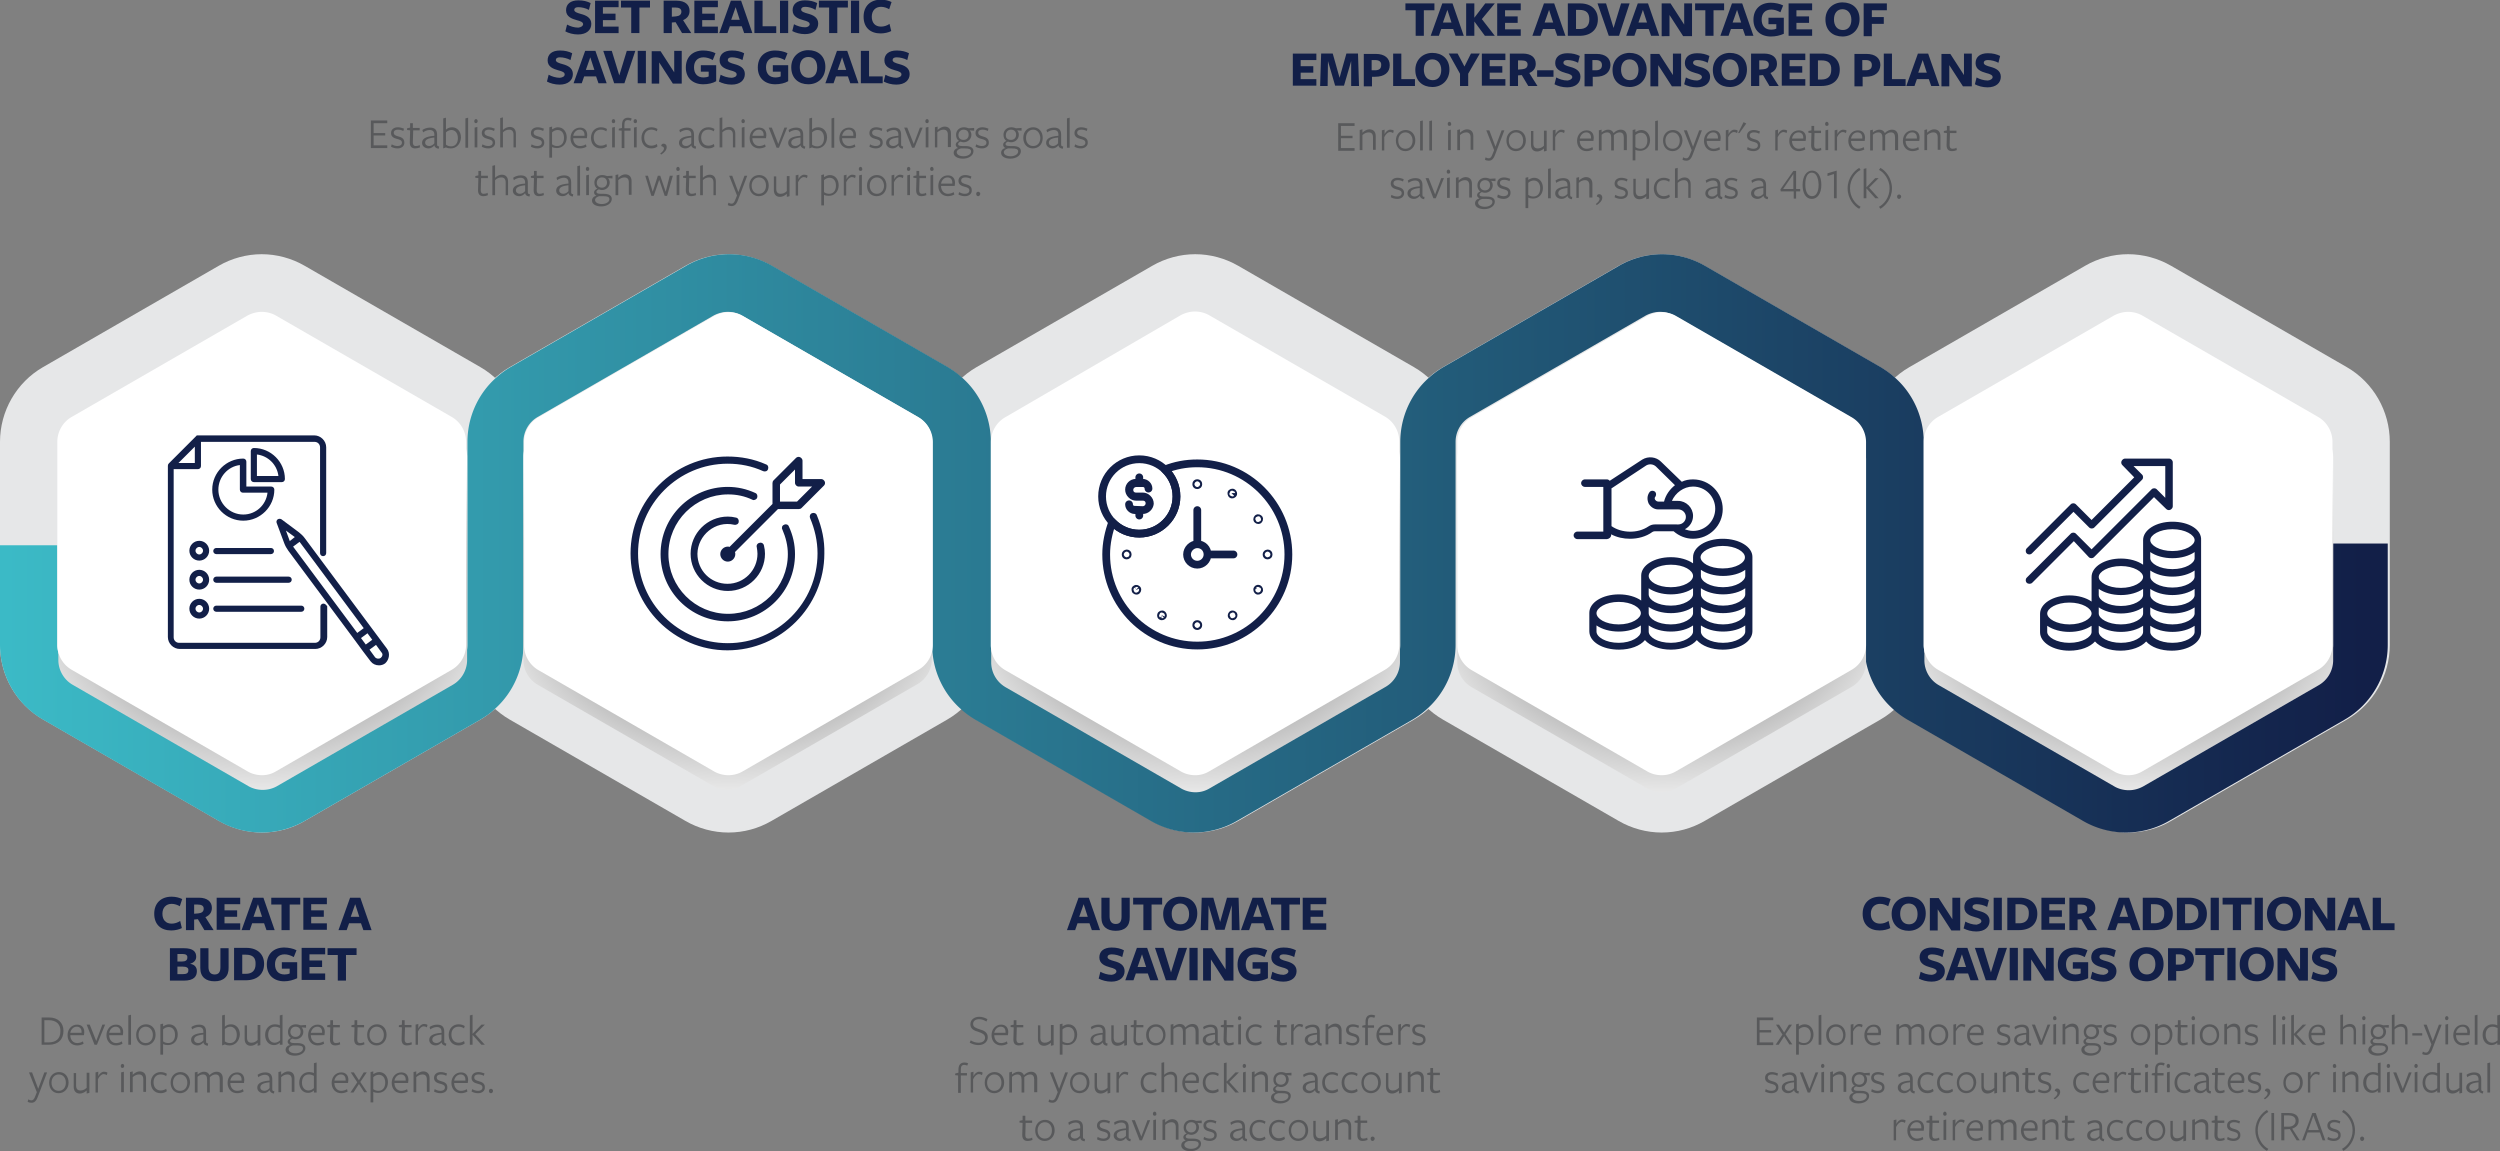 <svg xmlns="http://www.w3.org/2000/svg" width="732.7" height="337.4" style="enable-background:new 0 0 732.7 337.4" xml:space="preserve"><rect width="100%" height="100%" fill="#808080" stroke="none"/><style>.st0{fill:#e6e7e8}.st1{fill:#121f48}.st2{fill:#58595b}.st5{fill:#fff}.st10{fill:none;stroke:#121f48;stroke-width:2.277;stroke-linecap:round;stroke-linejoin:round;stroke-miterlimit:10}</style><g id="Layer_5"><path class="st0" d="M76.8 244c-4.4 0-8.8-1.2-12.6-3.4l-51.5-29.7C4.8 206.4 0 198 0 189v-59.5c0-9 4.8-17.4 12.6-21.9l51.5-29.7c3.8-2.2 8.2-3.4 12.6-3.4s8.8 1.2 12.6 3.4l51.5 29.7c7.8 4.5 12.6 12.9 12.6 21.9V189c0 9-4.8 17.4-12.6 21.9l-51.5 29.7c-3.7 2.2-8.1 3.4-12.5 3.4z"/><path class="st0" d="M213.5 244c-4.4 0-8.8-1.2-12.6-3.4l-51.5-29.7c-7.8-4.5-12.6-12.9-12.6-21.9v-59.5c0-9 4.8-17.4 12.6-21.9l51.5-29.7c3.8-2.2 8.2-3.4 12.6-3.4s8.8 1.2 12.6 3.4l51.5 29.7c7.8 4.5 12.6 12.9 12.6 21.9V189c0 9-4.8 17.4-12.6 21.9l-51.5 29.7c-3.8 2.2-8.1 3.4-12.6 3.4z"/><path class="st0" d="M350.3 244c-4.4 0-8.8-1.2-12.6-3.4l-51.5-29.7c-7.8-4.5-12.6-12.9-12.6-21.9v-59.5c0-9 4.8-17.4 12.6-21.9l51.5-29.7c3.8-2.2 8.2-3.4 12.6-3.4s8.8 1.2 12.6 3.4l51.5 29.7c7.8 4.5 12.6 12.9 12.6 21.9V189c0 9-4.8 17.4-12.6 21.9l-51.5 29.7c-3.8 2.2-8.2 3.4-12.6 3.4z"/><path class="st0" d="M487 244c-4.4 0-8.8-1.2-12.6-3.4l-51.5-29.7c-7.8-4.5-12.6-12.9-12.6-21.9v-59.5c0-9 4.8-17.4 12.6-21.9l51.5-29.7c3.8-2.2 8.2-3.4 12.6-3.4s8.8 1.2 12.6 3.4l51.5 29.7c7.8 4.5 12.6 12.9 12.6 21.9V189c0 9-4.8 17.4-12.6 21.9l-51.5 29.7c-3.8 2.2-8.1 3.4-12.6 3.4z"/><path class="st0" d="M623.8 244c-4.4 0-8.8-1.2-12.6-3.4l-51.5-29.7C551.8 206.4 547 198 547 189v-59.5c0-9 4.8-17.4 12.6-21.9l51.5-29.7c3.8-2.2 8.2-3.4 12.6-3.4s8.8 1.2 12.6 3.4l51.5 29.7c7.8 4.5 12.6 12.9 12.6 21.9V189c0 9-4.8 17.4-12.6 21.9l-51.5 29.7c-3.7 2.2-8.1 3.4-12.5 3.4z"/><path class="st1" d="M52.7 265.6c-.7-.4-1.5-.7-2.4-.7-1.6 0-2.7 1.1-2.7 2.9 0 1.8 1 2.9 2.7 2.9.9 0 1.8-.3 2.5-.8l.5 2.1c-.7.4-2 .7-3.1.7-3 0-5-1.7-5-4.9 0-3.1 2-5 5.1-5 1.2 0 2.3.3 3.1.7l-.7 2.1zM56.9 272.6h-2.4v-9.5h3.8c2.5 0 3.8 1.2 3.8 3 0 1.3-.7 2.2-1.9 2.7l2.4 3.8h-2.7l-1.9-3.2-1.1.1v3.1zm1.2-4.9c1-.1 1.6-.5 1.6-1.4 0-.8-.6-1.2-1.8-1.2h-1v2.7l1.2-.1zM63.5 272.6v-9.5h6.9v1.9h-4.6v1.8h3.7v1.9h-3.7v1.9h4.6v1.9h-6.9zM80.5 272.6h-2.4l-.7-2h-3.5l-.7 2h-2.4l3.4-9.5h3l3.3 9.5zm-4.9-7.6-1.3 3.7h2.5l-1.2-3.7zM84.9 265.1v7.5h-2.4v-7.5h-3v-2H88v2h-3.1zM88.9 272.6v-9.5h6.9v1.9h-4.6v1.8h3.7v1.9h-3.7v1.9h4.6v1.9h-6.9zM108.9 272.6h-2.4l-.7-2h-3.5l-.7 2h-2.4l3.4-9.5h3l3.3 9.5zm-4.8-7.6-1.3 3.7h2.5l-1.2-3.7zM57.7 284.6c0 1.5-.8 2.8-3.8 2.8h-4.1v-9.5h4.1c2.8 0 3.6 1.1 3.6 2.5 0 1.1-.7 1.7-1.8 2.1 1.2.1 2 .9 2 2.1zm-4.1-5H52v2.2h1.4c1 0 1.5-.4 1.5-1.1.1-.7-.4-1.1-1.3-1.1zm0 3.7H52v2.2h1.6c1.1 0 1.6-.3 1.6-1.1.1-.8-.6-1.1-1.6-1.1zM62.9 287.6c-2.5 0-4.2-1.2-4.2-3.9v-5.8h2.4v5.5c0 1.4.6 2.2 1.8 2.2 1.1 0 1.7-.6 1.7-2.1v-5.6H67v5.6c.1 2.7-1.5 4.1-4.1 4.1zM72 287.3h-3.4v-9.5h3.6c3.3 0 5.2 1.9 5.2 4.7 0 2.9-1.9 4.8-5.4 4.8zm0-7.5h-1v5.6h1.1c1.7 0 2.8-.9 2.8-2.8.1-2-.9-2.8-2.9-2.8zM83.3 287.6c-3 0-5.1-1.8-5.1-4.9 0-3.1 2-5 5.1-5 1.2 0 2.7.3 3.6.8l-.8 2c-.9-.5-1.8-.8-2.7-.8-1.7 0-2.8 1.1-2.8 2.9 0 1.9 1 3 2.8 3 .5 0 1.1-.1 1.5-.3v-1.4h-2.3V282h4.5v4.7c-1.1.5-2.4.9-3.8.9zM88.4 287.3v-9.5h6.9v1.9h-4.6v1.8h3.7v1.9h-3.7v1.9h4.6v1.9h-6.9zM101.4 279.9v7.5H99v-7.5h-3v-2h8.5v2h-3.1z"/><path class="st2" d="M14.3 306.2h-2.1v-8h2.2c2.6 0 4.2 1.6 4.2 3.9 0 2.6-1.6 4.1-4.3 4.1zm0-7.2H13v6.5h1.3c2 0 3.4-1 3.4-3.2.1-2.1-1.2-3.3-3.4-3.3zM20.6 303.4c0 1.3.8 2.3 2 2.3.6 0 1.3-.2 1.7-.5l.2.7c-.5.3-1.2.5-1.9.5-1.7 0-2.8-1.3-2.8-3 0-1.8 1.2-3.1 2.8-3.1 1.3 0 2.1.8 2.1 2.2 0 .3-.1.7-.1.9h-4zm3.3-.7v-.3c0-.9-.5-1.5-1.4-1.5-1 0-1.7.8-1.9 1.8h3.3zM28.4 306.2h-.7l-2.3-5.9h.9l1.9 4.8 1.8-4.8h.8l-2.4 5.9zM32 303.4c0 1.3.8 2.3 2 2.3.6 0 1.3-.2 1.7-.5l.2.7c-.5.3-1.2.5-1.9.5-1.7 0-2.8-1.3-2.8-3 0-1.8 1.2-3.1 2.8-3.1 1.3 0 2.1.8 2.1 2.2 0 .3-.1.7-.1.9h-4zm3.3-.7v-.3c0-.9-.5-1.5-1.4-1.5-1 0-1.7.8-1.9 1.8h3.3zM37.6 306.2v-8.6l.8-.2v8.8h-.8zM42.7 306.4c-1.6 0-2.8-1.2-2.8-3.1 0-1.9 1.3-3.1 2.9-3.1s2.8 1.2 2.8 3.1c0 1.8-1.3 3.1-2.9 3.1zm0-5.5c-1.2 0-2.1 1-2.1 2.4s.8 2.4 2.1 2.4 2.1-1 2.1-2.4-.9-2.4-2.1-2.4zM49.5 300.2c1.6 0 2.6 1.3 2.6 3 0 1.8-1.2 3.1-2.9 3.1-.5 0-1-.1-1.4-.3v3.1H47v-8.9l.8-.2v.8c.4-.2 1-.6 1.7-.6zm-1.7 5c.4.3.9.5 1.5.5 1.3 0 2-1 2-2.4s-.7-2.3-1.9-2.3c-.6 0-1.2.3-1.6.7v3.5zM59.6 305.5c-.4.5-1 .9-1.7.9-1.1 0-1.9-.7-1.9-1.6 0-1.1.8-1.9 3.6-2.1v-.3c0-.9-.4-1.4-1.4-1.4-.6 0-1.4.3-1.9.7l-.2-.7c.5-.4 1.4-.7 2.2-.7 1.4 0 2.1.6 2.1 2.1v2.8c0 .4.1.6.6.6l-.1.7c-.7-.1-1.2-.4-1.3-1zm0-2.3c-2 .2-2.7.7-2.7 1.5 0 .6.5 1 1.2 1 .6 0 1.2-.4 1.5-.8v-1.7zM67.3 306.4c-.5 0-1-.1-1.4-.3l-.8.3v-8.8l.8-.2v3.5c.4-.4 1-.7 1.8-.7 1.5 0 2.6 1.2 2.6 3-.1 1.8-1.3 3.2-3 3.2zm.2-5.5c-.6 0-1.2.3-1.6.7v3.6c.4.3.9.5 1.5.5 1.3 0 2-1 2-2.4s-.8-2.4-1.9-2.4zM72.4 300.3v3.8c0 1 .4 1.5 1.3 1.5.7 0 1.3-.3 1.8-.8v-4.4h.8v5.9l-.8.2v-.9c-.6.6-1.4.9-2 .9-1.1 0-1.8-.7-1.8-2v-4h.7zM82 297.6l.8-.2v8.8H82v-.6c-.4.4-1 .7-1.7.7-1.6 0-2.6-1.3-2.6-3 0-1.8 1.2-3.1 2.9-3.1.5 0 1 .1 1.4.3v-2.9zm-1.4 3.3c-1.3 0-2 1-2 2.4s.8 2.3 1.9 2.3c.6 0 1.2-.3 1.6-.7v-3.6c-.4-.2-1-.4-1.5-.4zM84.3 305.3c0-.5.4-.9 1-1.1-.6-.3-.9-1-.9-1.8 0-1.2.9-2.2 2.3-2.2.6 0 1.1.2 1.4.3l1.6-.1v.8l-1.3-.1c.3.3.5.8.5 1.3 0 1.2-1 2.2-2.3 2.2-.3 0-.6-.1-.9-.2-.3.1-.7.4-.7.7 0 .4.3.6 1.3.6h.8c1.7 0 2.4.6 2.4 1.5 0 1.3-1.4 2.2-3.1 2.2-1.6 0-2.7-.7-2.7-1.7 0-.7.5-1.3 1.3-1.4-.4-.3-.7-.6-.7-1zm.3 2.2c0 .7.8 1.2 2 1.2s2.2-.6 2.2-1.4c0-.7-.6-.9-1.8-.9h-1.2c-.7.2-1.2.6-1.2 1.1zm2-3.6c.9 0 1.5-.6 1.5-1.5s-.5-1.5-1.5-1.5c-.9 0-1.5.7-1.5 1.6 0 .7.6 1.4 1.5 1.4zM91.1 303.4c0 1.3.8 2.3 2 2.3.6 0 1.3-.2 1.7-.5l.2.7c-.5.3-1.2.5-1.9.5-1.7 0-2.8-1.3-2.8-3 0-1.8 1.2-3.1 2.8-3.1 1.3 0 2.1.8 2.1 2.2 0 .3-.1.7-.1.9h-4zm3.3-.7v-.3c0-.9-.5-1.5-1.4-1.5-1 0-1.7.8-1.9 1.8h3.3zM98.3 306.4c-1.1 0-1.6-.6-1.6-1.8l.1-3.5-.9-.1v-.5l.9-.2V299h.8v1.4h2v.7h-1.9l-.1 3.5c0 .7.2 1.1.9 1.1.4 0 .8-.1 1.1-.3l.1.7c-.5.2-1 .3-1.4.3zM105.4 306.4c-1.1 0-1.6-.6-1.6-1.8l.1-3.5-.9-.1v-.5l.9-.2V299h.8v1.4h2v.7h-1.9l-.1 3.5c0 .7.2 1.1.9 1.1.4 0 .8-.1 1.1-.3l.1.7c-.5.2-1 .3-1.4.3zM110.4 306.4c-1.6 0-2.8-1.2-2.8-3.1 0-1.9 1.3-3.1 2.9-3.1s2.8 1.2 2.8 3.1c0 1.8-1.3 3.1-2.9 3.1zm0-5.5c-1.2 0-2.1 1-2.1 2.4s.8 2.4 2.1 2.4 2.1-1 2.1-2.4-.9-2.4-2.1-2.4zM119.3 306.4c-1.1 0-1.6-.6-1.6-1.8l.1-3.5-.9-.1v-.5l.9-.2V299h.8v1.4h2v.7h-1.9l-.1 3.5c0 .7.2 1.1.9 1.1.4 0 .8-.1 1.1-.3l.1.7c-.5.2-1 .3-1.4.3zM122.6 306.2h-.8v-5.9l.8-.2v1.3c.4-.8 1-1.3 1.7-1.3.4 0 .8.1 1 .3l-.2.7c-.3-.2-.6-.3-.9-.3-.6 0-1.2.5-1.7 1.5v3.9zM129.4 305.5c-.4.5-1 .9-1.7.9-1.1 0-1.9-.7-1.9-1.6 0-1.1.8-1.9 3.6-2.1v-.3c0-.9-.4-1.4-1.4-1.4-.6 0-1.4.3-1.9.7l-.2-.7c.5-.4 1.4-.7 2.2-.7 1.4 0 2.1.6 2.1 2.1v2.8c0 .4.1.6.6.6l-.1.7c-.7-.1-1.2-.4-1.3-1zm0-2.3c-2 .2-2.7.7-2.7 1.5 0 .6.5 1 1.2 1 .6 0 1.2-.4 1.5-.8v-1.7zM134.4 306.4c-1.8 0-2.9-1.3-2.9-3.1s1.2-3.1 2.9-3.1c.7 0 1.3.2 1.8.5l-.2.7c-.4-.3-1-.5-1.6-.5-1.3 0-2.1.9-2.1 2.3s.8 2.4 2.1 2.4c.6 0 1.2-.2 1.6-.5l.2.7c-.4.4-1.1.6-1.8.6zM138.5 303.3v2.9h-.8v-8.6l.8-.2v5.6l2.6-2.7h1l-2.8 2.8 2.8 3.1h-1l-2.6-2.9zM11.6 320.1l-.5 1.3c-.5 1.4-1.1 1.8-1.9 1.8-.4 0-.8-.1-1.1-.3l.2-.7c.3.2.6.3.9.3.4 0 .8-.2 1.2-1.4l.4-1-2.3-5.8h.9l1.8 4.8 1.8-4.8h.8l-2.2 5.8zM17.2 320.4c-1.6 0-2.8-1.2-2.8-3.1 0-1.9 1.3-3.1 2.9-3.1s2.8 1.2 2.8 3.1c0 1.8-1.3 3.1-2.9 3.1zm0-5.5c-1.2 0-2.1 1-2.1 2.4s.8 2.4 2.1 2.4 2.1-1 2.1-2.4-.8-2.4-2.1-2.4zM22.3 314.3v3.8c0 1 .4 1.5 1.3 1.5.7 0 1.3-.3 1.8-.8v-4.4h.8v5.9l-.8.2v-.9c-.6.6-1.4.9-2 .9-1.1 0-1.8-.7-1.8-2v-4h.7zM28.8 320.2H28v-5.9l.8-.2v1.3c.4-.8 1-1.3 1.7-1.3.4 0 .8.1 1 .3l-.2.7c-.3-.2-.6-.3-.9-.3-.6 0-1.2.5-1.7 1.5v3.9zM35.9 313c-.4 0-.5-.3-.5-.6s.2-.6.5-.6.5.3.5.6-.2.6-.5.6zm-.4 7.2v-5.9l.8-.2v6h-.8zM42 320.2v-3.8c0-1-.4-1.5-1.3-1.5-.6 0-1.3.3-1.8.8v4.4h-.8v-5.9l.8-.2v1c.6-.6 1.4-1 2-1 1.2 0 1.9.7 1.9 2v4H42zM47.1 320.4c-1.8 0-2.9-1.3-2.9-3.1s1.2-3.1 2.9-3.1c.7 0 1.3.2 1.8.5l-.2.7c-.4-.3-1-.5-1.6-.5-1.3 0-2.1.9-2.1 2.3s.8 2.4 2.1 2.4c.6 0 1.2-.2 1.6-.5l.2.7c-.5.4-1.1.6-1.8.6zM52.8 320.4c-1.6 0-2.8-1.2-2.8-3.1 0-1.9 1.3-3.1 2.9-3.1s2.8 1.2 2.8 3.1c-.1 1.8-1.3 3.1-2.9 3.1zm0-5.5c-1.2 0-2.1 1-2.1 2.4s.8 2.4 2.1 2.4 2.1-1 2.1-2.4-.9-2.4-2.1-2.4zM64.4 320.2v-3.8c0-1-.4-1.5-1.2-1.5-.6 0-1.2.3-1.7.8v4.5h-.8v-3.8c0-1-.4-1.5-1.2-1.5-.6 0-1.2.3-1.6.7v4.6h-.8v-5.9l.8-.2v.8c.6-.5 1.3-.8 1.9-.8.7 0 1.3.3 1.6 1 .7-.7 1.4-1 2.1-1 1.1 0 1.8.7 1.8 2v4h-.9zM67.5 317.4c0 1.3.8 2.3 2 2.3.6 0 1.3-.2 1.7-.5l.2.7c-.5.3-1.2.5-1.9.5-1.7 0-2.8-1.3-2.8-3 0-1.8 1.2-3.1 2.8-3.1 1.3 0 2.1.8 2.1 2.2 0 .3-.1.7-.1.9h-4zm3.3-.7v-.3c0-.9-.5-1.5-1.4-1.5-1 0-1.7.8-1.9 1.8h3.3zM79 319.5c-.4.5-1 .9-1.7.9-1.1 0-1.9-.7-1.9-1.6 0-1.1.8-1.9 3.6-2.1v-.3c0-.9-.4-1.4-1.4-1.4-.6 0-1.4.3-1.9.7l-.2-.7c.5-.4 1.4-.7 2.2-.7 1.4 0 2.1.6 2.1 2.1v2.8c0 .4.1.6.6.6l-.1.7c-.7-.1-1.1-.4-1.3-1zm0-2.3c-2 .2-2.7.7-2.7 1.5 0 .6.5 1 1.2 1 .6 0 1.2-.4 1.5-.8v-1.7zM85.5 320.2v-3.8c0-1-.4-1.5-1.3-1.5-.6 0-1.3.3-1.8.8v4.4h-.8v-5.9l.8-.2v1c.6-.6 1.4-1 2-1 1.2 0 1.9.7 1.9 2v4h-.8zM92 311.6l.8-.2v8.8H92v-.6c-.4.4-1 .7-1.7.7-1.6 0-2.6-1.3-2.6-3 0-1.8 1.2-3.1 2.9-3.1.5 0 1 .1 1.4.3v-2.9zm-1.5 3.3c-1.3 0-2 1-2 2.4s.8 2.3 1.9 2.3c.6 0 1.2-.3 1.6-.7v-3.6c-.4-.2-.9-.4-1.5-.4zM98 317.4c0 1.3.8 2.3 2 2.3.6 0 1.3-.2 1.7-.5l.2.7c-.5.3-1.2.5-1.9.5-1.7 0-2.8-1.3-2.8-3 0-1.8 1.2-3.1 2.8-3.1 1.3 0 2.1.8 2.1 2.2 0 .3-.1.7-.1.9h-4zm3.3-.7v-.3c0-.9-.5-1.5-1.4-1.5-1 0-1.7.8-1.9 1.8h3.3zM106.8 320.2l-1.6-2.5-1.6 2.5h-.9l2-3-1.9-2.9h.9l1.5 2.3 1.4-2.3h.9l-1.9 2.8 2 3h-.8zM111.1 314.2c1.6 0 2.6 1.3 2.6 3 0 1.8-1.2 3.1-2.9 3.1-.5 0-1-.1-1.4-.3v3.1h-.8v-8.9l.8-.2v.8c.4-.2 1-.6 1.7-.6zm-1.7 5c.4.3.9.5 1.5.5 1.3 0 2-1 2-2.4s-.7-2.3-1.9-2.3c-.6 0-1.2.3-1.6.7v3.5zM115.6 317.4c0 1.3.8 2.3 2 2.3.6 0 1.3-.2 1.7-.5l.2.7c-.5.3-1.2.5-1.9.5-1.7 0-2.8-1.3-2.8-3 0-1.8 1.2-3.1 2.8-3.1 1.3 0 2.1.8 2.1 2.2 0 .3-.1.7-.1.9h-4zm3.3-.7v-.3c0-.9-.5-1.5-1.4-1.5-1 0-1.7.8-1.9 1.8h3.3zM125.1 320.2v-3.8c0-1-.4-1.5-1.3-1.5-.6 0-1.3.3-1.8.8v4.4h-.8v-5.9l.8-.2v1c.6-.6 1.4-1 2-1 1.2 0 1.9.7 1.9 2v4h-.8zM129.1 320.4c-.7 0-1.4-.2-1.9-.5l.2-.7c.5.3 1.1.5 1.7.5.7 0 1.3-.3 1.3-1s-.7-.9-1.5-1.1c-.8-.2-1.7-.6-1.7-1.7s.9-1.7 2-1.7c.6 0 1.3.2 1.8.4l-.2.7c-.5-.3-1.1-.4-1.6-.4-.7 0-1.2.3-1.2.9 0 .7.7.9 1.4 1.1.8.2 1.7.6 1.7 1.7.1 1.1-.8 1.8-2 1.8zM133.1 317.4c0 1.3.8 2.3 2 2.3.6 0 1.3-.2 1.7-.5l.2.7c-.5.3-1.2.5-1.9.5-1.7 0-2.8-1.3-2.8-3 0-1.8 1.2-3.1 2.8-3.1 1.3 0 2.1.8 2.1 2.2 0 .3-.1.7-.1.9h-4zm3.3-.7v-.3c0-.9-.5-1.5-1.4-1.5-1 0-1.7.8-1.9 1.8h3.3zM140.1 320.4c-.7 0-1.4-.2-1.9-.5l.2-.7c.5.3 1.1.5 1.7.5.7 0 1.3-.3 1.3-1s-.7-.9-1.5-1.1c-.8-.2-1.7-.6-1.7-1.7s.9-1.7 2-1.7c.6 0 1.3.2 1.8.4l-.2.7c-.5-.3-1.1-.4-1.6-.4-.7 0-1.2.3-1.2.9 0 .7.7.9 1.4 1.1.8.2 1.7.6 1.7 1.7.1 1.1-.8 1.8-2 1.8zM143.9 320.4c-.4 0-.6-.3-.6-.7s.3-.6.6-.6.6.3.6.6-.2.7-.6.7z"/><path class="st1" d="M170.9 7.1c0-.6-.7-.9-1.9-1.2-1.4-.4-3.1-1-3.1-2.9 0-1.8 1.3-2.9 3.6-2.9 1.5 0 2.6.3 3.6.8l-.5 2c-.9-.5-2.1-.8-3.1-.8-.8 0-1.2.3-1.2.8 0 .6.9.9 2 1.2 1.5.4 3 1.1 3 2.9s-1.4 3.1-3.9 3.1c-1.4 0-2.8-.4-3.7-.9l.5-2c.9.5 2.1.9 3.3.9.8-.1 1.4-.5 1.4-1zM174.4 9.7V.2h6.9v1.9h-4.6V4h3.7v1.9h-3.7v1.9h4.6v1.9h-6.9zM187.4 2.2v7.5H185V2.2h-3v-2h8.5v2h-3.1zM196.9 9.7h-2.4V.2h3.8c2.5 0 3.8 1.2 3.8 3 0 1.3-.7 2.2-1.9 2.7l2.4 3.8h-2.7L198 6.5l-1.1.1v3.1zm1.2-4.9c1-.1 1.6-.5 1.6-1.4 0-.8-.6-1.2-1.8-1.2h-1v2.7l1.2-.1zM203.5 9.7V.2h6.9v1.9h-4.6V4h3.7v1.9h-3.7v1.9h4.6v1.9h-6.9zM220.5 9.7h-2.4l-.7-2h-3.5l-.7 2h-2.4l3.4-9.5h3l3.3 9.5zm-4.9-7.6-1.3 3.7h2.5l-1.2-3.7zM221.1 9.7V.2h2.4v7.5h4v2h-6.4zM228.6 9.7V.2h2.4v9.5h-2.4zM237.3 7.1c0-.6-.7-.9-1.9-1.2-1.4-.4-3.1-1-3.1-2.9 0-1.8 1.3-2.9 3.6-2.9 1.5 0 2.6.3 3.6.8l-.5 2c-.9-.6-2.1-.9-3-.9-.8 0-1.2.3-1.2.8 0 .6.9.9 2 1.2 1.5.4 3 1.1 3 2.9s-1.4 3.1-3.9 3.1c-1.4 0-2.8-.4-3.7-.9l.5-2c.9.5 2.1.9 3.3.9.7 0 1.3-.4 1.3-.9zM245.4 2.2v7.5H243V2.2h-3v-2h8.5v2h-3.1zM249.4 9.7V.2h2.4v9.5h-2.4zM260.6 2.7c-.7-.4-1.5-.7-2.4-.7-1.6 0-2.7 1.1-2.7 2.9 0 1.8 1 2.9 2.7 2.9.9 0 1.8-.3 2.5-.8l.5 2.1c-.7.4-2 .7-3.1.7-3 0-5-1.7-5-4.9 0-3.1 2-5 5.1-5 1.2 0 2.3.3 3.1.7l-.7 2.1zM165.5 21.8c0-.6-.7-.9-1.9-1.2-1.4-.4-3.1-1-3.1-2.9 0-1.8 1.3-2.9 3.6-2.9 1.5 0 2.6.3 3.6.8l-.5 2c-.9-.5-2.1-.8-3.1-.8-.8 0-1.2.3-1.2.8 0 .6.9.9 2 1.2 1.5.4 3 1.1 3 2.9s-1.4 3.1-3.9 3.1c-1.4 0-2.8-.4-3.7-.9l.5-2c.9.5 2.1.9 3.3.9.8-.1 1.4-.4 1.4-1zM177.8 24.4h-2.4l-.7-2h-3.5l-.7 2h-2.4l3.4-9.5h3l3.3 9.5zm-4.8-7.6-1.3 3.7h2.5l-1.2-3.7zM183 24.4h-3l-3.2-9.5h2.5l2.2 7.2 2.2-7.2h2.5l-3.2 9.5zM186.9 24.4v-9.5h2.4v9.5h-2.4zM197.5 14.9h2.3v9.6h-2.6l-4-6.2v6.2H191V15h2.6l4 6.2v-6.3zM206.1 24.7c-3 0-5.1-1.8-5.1-4.9 0-3.1 2-5 5.1-5 1.2 0 2.7.3 3.6.8l-.8 2c-.9-.5-1.8-.8-2.7-.8-1.7 0-2.8 1.1-2.8 2.9 0 1.9 1 3 2.8 3 .5 0 1.1-.1 1.5-.3V21h-2.3v-1.9h4.5v4.7c-1 .6-2.4.9-3.8.9zM215.9 21.8c0-.6-.7-.9-1.9-1.2-1.4-.4-3.1-1-3.1-2.9 0-1.8 1.3-2.9 3.6-2.9 1.5 0 2.6.3 3.6.8l-.5 2c-.9-.5-2.1-.8-3.1-.8-.8 0-1.2.3-1.2.8 0 .6.9.9 2 1.2 1.5.4 3 1.1 3 2.9s-1.4 3.1-3.9 3.1c-1.4 0-2.8-.4-3.7-.9l.5-2c.9.5 2.1.9 3.3.9.8-.1 1.4-.4 1.4-1zM227.2 24.7c-3 0-5.1-1.8-5.1-4.9 0-3.1 2-5 5.1-5 1.2 0 2.7.3 3.6.8l-.8 2c-.9-.5-1.8-.8-2.7-.8-1.7 0-2.8 1.1-2.8 2.9 0 1.9 1 3 2.8 3 .5 0 1.1-.1 1.5-.3V21h-2.3v-1.9h4.5v4.7c-1 .6-2.4.9-3.8.9zM236.9 24.7c-2.8 0-5-1.7-5-5 0-3 2.2-5 5-5s5 1.7 5 4.9c0 3.1-2.1 5.1-5 5.1zm0-8c-1.6 0-2.5 1.2-2.5 3s.9 3.1 2.6 3.1c1.6 0 2.5-1.2 2.5-3 0-1.9-.9-3.1-2.6-3.1zM251.6 24.4h-2.4l-.7-2H245l-.7 2h-2.4l3.4-9.5h3l3.3 9.5zm-4.8-7.6-1.3 3.7h2.5l-1.2-3.7zM252.3 24.4v-9.5h2.4v7.5h4v2h-6.4zM264.2 21.8c0-.6-.7-.9-1.9-1.2-1.4-.4-3.1-1-3.1-2.9 0-1.8 1.3-2.9 3.6-2.9 1.5 0 2.6.3 3.6.8l-.5 2c-.9-.5-2.1-.8-3.1-.8-.8 0-1.2.3-1.2.8 0 .6.9.9 2 1.2 1.5.4 3 1.1 3 2.9s-1.4 3.1-3.9 3.1c-1.4 0-2.8-.4-3.7-.9l.5-2c.9.5 2.1.9 3.3.9.8-.1 1.4-.4 1.4-1z"/><path class="st2" d="M108.7 43.3v-8h4.8v.8h-4V39h3.4v.7h-3.4v2.9h4v.8h-4.8zM116.5 43.5c-.7 0-1.4-.2-1.9-.5l.2-.7c.5.3 1.1.5 1.7.5.7 0 1.3-.3 1.3-1s-.7-.9-1.5-1.1c-.8-.2-1.7-.6-1.7-1.7s.9-1.7 2-1.7c.6 0 1.3.2 1.8.4l-.2.7c-.5-.3-1.1-.4-1.6-.4-.7 0-1.2.3-1.2.9 0 .7.7.9 1.4 1.1.8.2 1.7.6 1.7 1.7.1 1.1-.8 1.8-2 1.8zM121.7 43.5c-1.1 0-1.6-.6-1.6-1.8l.1-3.5-.9-.1v-.5l.9-.2v-1.3h.8v1.4h2v.7h-1.9l-.1 3.5c0 .7.2 1.1.9 1.1.4 0 .8-.1 1.1-.3l.1.7c-.6.2-1 .3-1.4.3zM127.3 42.6c-.4.5-1 .9-1.7.9-1.1 0-1.9-.7-1.9-1.6 0-1.1.8-1.9 3.6-2.1v-.3c0-.9-.4-1.4-1.4-1.4-.6 0-1.4.3-1.9.7l-.2-.7c.5-.4 1.4-.7 2.2-.7 1.4 0 2.1.6 2.1 2.1v2.8c0 .4.1.6.6.6l-.1.7c-.7-.1-1.2-.4-1.3-1zm0-2.3c-2 .2-2.7.7-2.7 1.5 0 .6.5 1 1.2 1 .6 0 1.2-.4 1.5-.8v-1.7zM132.1 43.5c-.5 0-1-.1-1.4-.3l-.8.3v-8.8l.8-.2V38c.4-.4 1-.7 1.8-.7 1.5 0 2.6 1.2 2.6 3-.1 1.9-1.3 3.2-3 3.2zm.2-5.4c-.6 0-1.2.3-1.6.7v3.6c.4.3.9.5 1.5.5 1.3 0 2-1 2-2.4 0-1.5-.8-2.4-1.9-2.4zM136.4 43.3v-8.6l.8-.2v8.8h-.8zM139.5 36.1c-.4 0-.5-.3-.5-.6s.2-.6.5-.6.5.3.5.6-.2.6-.5.6zm-.4 7.2v-5.9l.8-.2v6h-.8zM143.1 43.5c-.7 0-1.4-.2-1.9-.5l.2-.7c.5.3 1.1.5 1.7.5.7 0 1.3-.3 1.3-1s-.7-.9-1.5-1.1c-.8-.2-1.7-.6-1.7-1.7s.9-1.7 2-1.7c.6 0 1.3.2 1.8.4l-.2.7c-.5-.3-1.1-.4-1.6-.4-.7 0-1.2.3-1.2.9 0 .7.7.9 1.4 1.1.8.2 1.7.6 1.7 1.7.1 1.1-.8 1.8-2 1.8zM150.5 43.3v-3.8c0-1-.4-1.5-1.3-1.5-.7 0-1.3.3-1.8.8v4.4h-.8v-8.6l.8-.2v3.7c.6-.6 1.4-.9 2-.9 1.1 0 1.8.7 1.8 2v4h-.7zM157.5 43.5c-.7 0-1.4-.2-1.9-.5l.2-.7c.5.3 1.1.5 1.7.5.7 0 1.3-.3 1.3-1s-.7-.9-1.5-1.1c-.8-.2-1.7-.6-1.7-1.7s.9-1.7 2-1.7c.6 0 1.3.2 1.8.4l-.2.7c-.5-.3-1.1-.4-1.6-.4-.7 0-1.2.3-1.2.9 0 .7.7.9 1.4 1.1.8.2 1.7.6 1.7 1.7.1 1.1-.8 1.8-2 1.8zM163.5 37.3c1.6 0 2.6 1.3 2.6 3 0 1.8-1.2 3.1-2.9 3.1-.5 0-1-.1-1.4-.3v3.1h-.8v-8.9l.8-.2v.8c.4-.2 1-.6 1.7-.6zm-1.7 5c.4.3.9.5 1.5.5 1.3 0 2-1 2-2.4s-.7-2.3-1.9-2.3c-.6 0-1.2.3-1.6.7v3.5zM168 40.5c0 1.3.8 2.3 2 2.3.6 0 1.3-.2 1.7-.5l.2.7c-.5.3-1.2.5-1.9.5-1.7 0-2.8-1.3-2.8-3 0-1.8 1.2-3.1 2.8-3.1 1.3 0 2.1.8 2.1 2.2 0 .3-.1.7-.1.9h-4zm3.3-.7v-.3c0-.9-.5-1.5-1.4-1.5-1 0-1.7.8-1.9 1.8h3.3zM176.1 43.5c-1.8 0-2.9-1.3-2.9-3.1s1.2-3.1 2.9-3.1c.7 0 1.3.2 1.8.5l-.2.7c-.4-.3-1-.5-1.6-.5-1.3 0-2.1.9-2.1 2.3s.8 2.4 2.1 2.4c.6 0 1.2-.2 1.6-.5l.2.7c-.5.4-1.1.6-1.8.6zM179.8 36.1c-.4 0-.5-.3-.5-.6s.2-.6.5-.6.5.3.5.6-.1.6-.5.6zm-.4 7.2v-5.9l.8-.2v6h-.8zM184.9 35.4c-.3-.1-.6-.2-.9-.2-.7 0-1 .4-1 1.4v1h1.8v.7H183v5.1h-.8v-5.1l-.9-.1.1-.5.9-.2v-.9c0-1.5.7-2.1 1.8-2.1.4 0 .8.1 1.1.3-.1-.1-.3.6-.3.6zm1.3.7c-.4 0-.5-.3-.5-.6s.2-.6.5-.6.5.3.5.6-.1.6-.5.6zm-.4 7.2v-5.9l.8-.2v6h-.8zM190.9 43.5c-1.8 0-2.9-1.3-2.9-3.1s1.2-3.1 2.9-3.1c.7 0 1.3.2 1.8.5l-.2.7c-.4-.3-1-.5-1.6-.5-1.3 0-2.1.9-2.1 2.3s.8 2.4 2.1 2.4c.6 0 1.2-.2 1.6-.5l.2.7c-.4.4-1.1.6-1.8.6zM194.5 42.1c.5 0 .9.4.9 1 0 .9-.7 1.6-1.6 2.2l-.3-.3c.8-.6 1.1-1.1 1.1-1.5 0-.3-.2-.5-.8-.7 0-.4.2-.7.7-.7zM202.6 42.6c-.4.5-1 .9-1.7.9-1.1 0-1.9-.7-1.9-1.6 0-1.1.8-1.9 3.6-2.1v-.3c0-.9-.4-1.4-1.4-1.4-.6 0-1.4.3-1.9.7l-.2-.7c.5-.4 1.4-.7 2.2-.7 1.4 0 2.1.6 2.1 2.1v2.8c0 .4.1.6.6.6l-.1.7c-.7-.1-1.2-.4-1.3-1zm0-2.3c-2 .2-2.7.7-2.7 1.5 0 .6.5 1 1.2 1 .6 0 1.2-.4 1.5-.8v-1.7zM207.6 43.5c-1.8 0-2.9-1.3-2.9-3.1s1.2-3.1 2.9-3.1c.7 0 1.3.2 1.8.5l-.2.7c-.4-.3-1-.5-1.6-.5-1.3 0-2.1.9-2.1 2.3s.8 2.4 2.1 2.4c.6 0 1.2-.2 1.6-.5l.2.7c-.4.4-1.1.6-1.8.6zM214.8 43.3v-3.8c0-1-.4-1.5-1.3-1.5-.7 0-1.3.3-1.8.8v4.4h-.8v-8.6l.8-.2v3.7c.6-.6 1.4-.9 2-.9 1.1 0 1.8.7 1.8 2v4h-.7zM217.8 36.1c-.4 0-.5-.3-.5-.6s.2-.6.5-.6.5.3.5.6-.1.6-.5.6zm-.4 7.2v-5.9l.8-.2v6h-.8zM220.5 40.5c0 1.3.8 2.3 2 2.3.6 0 1.3-.2 1.7-.5l.2.7c-.5.3-1.2.5-1.9.5-1.7 0-2.8-1.3-2.8-3 0-1.8 1.2-3.1 2.8-3.1 1.3 0 2.1.8 2.1 2.2 0 .3-.1.7-.1.9h-4zm3.3-.7v-.3c0-.9-.5-1.5-1.4-1.5-1 0-1.7.8-1.9 1.8h3.3zM228.3 43.3h-.7l-2.3-5.9h.9l1.9 4.8 1.8-4.8h.8l-2.4 5.9zM234.6 42.6c-.4.5-1 .9-1.7.9-1.1 0-1.9-.7-1.9-1.6 0-1.1.8-1.9 3.6-2.1v-.3c0-.9-.4-1.4-1.4-1.4-.6 0-1.4.3-1.9.7l-.2-.7c.5-.4 1.4-.7 2.2-.7 1.4 0 2.1.6 2.1 2.1v2.8c0 .4.1.6.6.6l-.1.7c-.7-.1-1.1-.4-1.3-1zm0-2.3c-2 .2-2.7.7-2.7 1.5 0 .6.5 1 1.2 1 .6 0 1.2-.4 1.5-.8v-1.7zM239.4 43.5c-.5 0-1-.1-1.4-.3l-.8.3v-8.8l.8-.2V38c.4-.4 1-.7 1.8-.7 1.5 0 2.6 1.2 2.6 3-.1 1.9-1.3 3.2-3 3.2zm.2-5.4c-.6 0-1.2.3-1.6.7v3.6c.4.3.9.5 1.5.5 1.3 0 2-1 2-2.4 0-1.5-.7-2.4-1.9-2.4zM243.7 43.3v-8.6l.8-.2v8.8h-.8zM246.8 40.5c0 1.3.8 2.3 2 2.3.6 0 1.3-.2 1.7-.5l.2.7c-.5.3-1.2.5-1.9.5-1.7 0-2.8-1.3-2.8-3 0-1.8 1.2-3.1 2.8-3.1 1.3 0 2.1.8 2.1 2.2 0 .3-.1.7-.1.9h-4zm3.3-.7v-.3c0-.9-.5-1.5-1.4-1.5-1 0-1.7.8-1.9 1.8h3.3zM256.7 43.5c-.7 0-1.4-.2-1.9-.5l.2-.7c.5.3 1.1.5 1.7.5.7 0 1.3-.3 1.3-1s-.7-.9-1.5-1.1c-.8-.2-1.7-.6-1.7-1.7s.9-1.7 2-1.7c.6 0 1.3.2 1.8.4l-.2.7c-.5-.3-1.1-.4-1.6-.4-.7 0-1.2.3-1.2.9 0 .7.7.9 1.4 1.1.8.2 1.7.6 1.7 1.7.1 1.1-.8 1.8-2 1.8zM263.3 42.6c-.4.5-1 .9-1.7.9-1.1 0-1.9-.7-1.9-1.6 0-1.1.8-1.9 3.6-2.1v-.3c0-.9-.4-1.4-1.4-1.4-.6 0-1.4.3-1.9.7l-.2-.7c.5-.4 1.4-.7 2.2-.7 1.4 0 2.1.6 2.1 2.1v2.8c0 .4.1.6.6.6l-.1.7c-.7-.1-1.1-.4-1.3-1zm0-2.3c-2 .2-2.7.7-2.7 1.5 0 .6.5 1 1.2 1 .6 0 1.2-.4 1.5-.8v-1.7zM268 43.3h-.7l-2.3-5.9h.9l1.9 4.8 1.8-4.8h.8l-2.4 5.9zM271.7 36.1c-.4 0-.5-.3-.5-.6s.2-.6.5-.6.5.3.5.6-.1.6-.5.6zm-.4 7.2v-5.9l.8-.2v6h-.8zM277.8 43.3v-3.8c0-1-.4-1.5-1.3-1.5-.6 0-1.3.3-1.8.8v4.4h-.7v-5.9l.8-.2v1c.6-.6 1.4-1 2-1 1.2 0 1.9.7 1.9 2v4h-.9zM280.1 42.4c0-.5.4-.9 1-1.1-.6-.3-.9-1-.9-1.8 0-1.2.9-2.2 2.3-2.2.6 0 1.1.2 1.4.3l1.6-.1v.8l-1.3-.1c.3.3.5.8.5 1.3 0 1.2-1 2.2-2.3 2.2-.3 0-.6-.1-.9-.2-.3.1-.7.4-.7.7 0 .4.3.6 1.3.6h.8c1.7 0 2.4.6 2.4 1.5 0 1.3-1.4 2.2-3.1 2.2-1.6 0-2.7-.7-2.7-1.7 0-.7.5-1.3 1.3-1.4-.4-.2-.7-.6-.7-1zm.3 2.2c0 .7.8 1.2 2 1.2s2.2-.6 2.2-1.4c0-.7-.6-.9-1.8-.9h-1.2c-.7.2-1.2.6-1.2 1.1zm2-3.6c.9 0 1.5-.6 1.5-1.5s-.5-1.5-1.5-1.5c-.9 0-1.5.7-1.5 1.6 0 .8.5 1.4 1.5 1.4zM287.8 43.5c-.7 0-1.4-.2-1.9-.5l.2-.7c.5.3 1.1.5 1.7.5.7 0 1.3-.3 1.3-1s-.7-.9-1.5-1.1c-.8-.2-1.7-.6-1.7-1.7s.9-1.7 2-1.7c.6 0 1.3.2 1.8.4l-.2.7c-.5-.3-1.1-.4-1.6-.4-.7 0-1.2.3-1.2.9 0 .7.7.9 1.4 1.1.8.2 1.7.6 1.7 1.7.1 1.1-.8 1.8-2 1.8zM294 42.4c0-.5.4-.9 1-1.1-.6-.3-.9-1-.9-1.8 0-1.2.9-2.2 2.3-2.2.6 0 1.1.2 1.4.3l1.6-.1v.8l-1.3-.1c.3.3.5.8.5 1.3 0 1.2-1 2.2-2.3 2.2-.3 0-.6-.1-.9-.2-.3.1-.7.4-.7.7 0 .4.3.6 1.3.6h.8c1.7 0 2.4.6 2.4 1.5 0 1.3-1.4 2.2-3.1 2.2-1.6 0-2.7-.7-2.7-1.7 0-.7.5-1.3 1.3-1.4-.5-.2-.7-.6-.7-1zm.2 2.2c0 .7.8 1.2 2 1.2s2.2-.6 2.2-1.4c0-.7-.6-.9-1.8-.9h-1.2c-.7.2-1.2.6-1.2 1.1zm2.1-3.6c.9 0 1.5-.6 1.5-1.5s-.5-1.5-1.5-1.5c-.9 0-1.5.7-1.5 1.6-.1.8.5 1.4 1.5 1.4zM302.7 43.5c-1.6 0-2.8-1.2-2.8-3.1 0-1.9 1.3-3.1 2.9-3.1s2.8 1.2 2.8 3.1c0 1.9-1.2 3.1-2.9 3.1zm.1-5.5c-1.2 0-2.1 1-2.1 2.4s.8 2.4 2.1 2.4 2.1-1 2.1-2.4c-.1-1.4-.9-2.4-2.1-2.4zM310.2 42.6c-.4.5-1 .9-1.7.9-1.1 0-1.9-.7-1.9-1.6 0-1.1.8-1.9 3.6-2.1v-.3c0-.9-.4-1.4-1.4-1.4-.6 0-1.4.3-1.9.7l-.2-.7c.5-.4 1.4-.7 2.2-.7 1.4 0 2.1.6 2.1 2.1v2.8c0 .4.1.6.6.6l-.1.7c-.8-.1-1.2-.4-1.3-1zm-.1-2.3c-2 .2-2.7.7-2.7 1.5 0 .6.5 1 1.2 1 .6 0 1.2-.4 1.5-.8v-1.7zM312.7 43.3v-8.6l.8-.2v8.8h-.8zM316.8 43.5c-.7 0-1.4-.2-1.9-.5l.2-.7c.5.3 1.1.5 1.7.5.7 0 1.3-.3 1.3-1s-.7-.9-1.5-1.1c-.8-.2-1.7-.6-1.7-1.7s.9-1.7 2-1.7c.6 0 1.3.2 1.8.4l-.2.7c-.5-.3-1.1-.4-1.6-.4-.7 0-1.2.3-1.2.9 0 .7.7.9 1.4 1.1.8.2 1.7.6 1.7 1.7.1 1.1-.9 1.8-2 1.8zM141.7 57.5c-1.1 0-1.6-.6-1.6-1.8l.1-3.5-.9-.1v-.5l.9-.2v-1.3h.8v1.4h2v.7h-2l-.1 3.5c0 .7.2 1.1.9 1.1.4 0 .8-.1 1.1-.3l.1.7c-.4.2-.8.3-1.3.3zM148.2 57.3v-3.8c0-1-.4-1.5-1.3-1.5-.7 0-1.3.3-1.8.8v4.4h-.8v-8.6l.8-.2v3.7c.6-.6 1.4-.9 2-.9 1.1 0 1.8.7 1.8 2v4h-.7zM153.9 56.6c-.4.5-1 .9-1.7.9-1.1 0-1.9-.7-1.9-1.6 0-1.1.8-1.9 3.6-2.1v-.3c0-.9-.4-1.4-1.4-1.4-.6 0-1.4.3-1.9.7l-.2-.7c.5-.4 1.4-.7 2.2-.7 1.4 0 2.1.6 2.1 2.1v2.8c0 .4.1.6.6.6l-.1.7c-.8-.1-1.2-.4-1.3-1zm0-2.3c-2 .2-2.7.7-2.7 1.5 0 .6.5 1 1.2 1 .6 0 1.2-.4 1.5-.8v-1.7zM158 57.5c-1.1 0-1.6-.6-1.6-1.8l.1-3.5-.9-.1v-.5l.9-.2v-1.3h.8v1.4h2v.7h-1.9l-.1 3.5c0 .7.2 1.1.9 1.1.4 0 .8-.1 1.1-.3l.1.7c-.5.2-1 .3-1.4.3zM166.6 56.6c-.4.5-1 .9-1.7.9-1.1 0-1.9-.7-1.9-1.6 0-1.1.8-1.9 3.6-2.1v-.3c0-.9-.4-1.4-1.4-1.4-.6 0-1.4.3-1.9.7l-.2-.7c.5-.4 1.4-.7 2.2-.7 1.4 0 2.1.6 2.1 2.1v2.8c0 .4.1.6.6.6l-.1.7c-.7-.1-1.2-.4-1.3-1zm0-2.3c-2 .2-2.7.7-2.7 1.5 0 .6.5 1 1.2 1 .6 0 1.2-.4 1.5-.8v-1.7zM169.2 57.3v-8.6l.8-.2v8.8h-.8zM172.2 50.1c-.4 0-.5-.3-.5-.6s.2-.6.5-.6.5.3.5.6-.1.6-.5.6zm-.4 7.2v-5.9l.8-.2v6h-.8zM174.1 56.4c0-.5.4-.9 1-1.1-.6-.3-.9-1-.9-1.8 0-1.2.9-2.2 2.3-2.2.6 0 1.1.2 1.4.3l1.6-.1v.8l-1.3-.1c.3.3.5.8.5 1.3 0 1.2-1 2.2-2.3 2.2-.3 0-.6-.1-.9-.2-.3.1-.7.4-.7.7 0 .4.3.6 1.3.6h.8c1.7 0 2.4.6 2.4 1.5 0 1.3-1.4 2.2-3.1 2.2-1.6 0-2.7-.7-2.7-1.7 0-.7.5-1.3 1.3-1.4-.4-.2-.7-.6-.7-1zm.3 2.2c0 .7.8 1.2 2 1.2s2.2-.6 2.2-1.4c0-.7-.6-.9-1.8-.9h-1.2c-.7.2-1.2.6-1.2 1.1zm2-3.6c.9 0 1.5-.6 1.5-1.5s-.5-1.5-1.5-1.5c-.9 0-1.5.7-1.5 1.6 0 .8.6 1.4 1.5 1.4zM184.3 57.3v-3.8c0-1-.4-1.5-1.3-1.5-.6 0-1.3.3-1.8.8v4.4h-.8v-5.9l.8-.2v1c.6-.6 1.4-1 2-1 1.2 0 1.9.7 1.9 2v4h-.8zM190.9 57.4l-1.8-5.9h.8l1.4 4.7 1.5-4.7h.7l1.6 4.7 1.2-4.7h.9l-1.7 5.9h-.7l-1.6-4.7-1.6 4.7h-.7zM198.7 50.1c-.4 0-.5-.3-.5-.6s.2-.6.5-.6.5.3.5.6c.1.3-.1.6-.5.6zm-.4 7.2v-5.9l.8-.2v6h-.8zM202.6 57.5c-1.1 0-1.6-.6-1.6-1.8l.1-3.5-.9-.1v-.5l.9-.2v-1.3h.8v1.4h2v.7H202l-.1 3.5c0 .7.2 1.1.9 1.1.4 0 .8-.1 1.1-.3l.1.7c-.5.2-1 .3-1.4.3zM209.1 57.3v-3.8c0-1-.4-1.5-1.3-1.5-.7 0-1.3.3-1.8.8v4.4h-.8v-8.6l.8-.2v3.7c.6-.6 1.4-.9 2-.9 1.1 0 1.8.7 1.8 2v4h-.7zM216.8 57.3l-.5 1.3c-.5 1.4-1.1 1.8-1.9 1.8-.4 0-.8-.1-1.1-.3l.2-.7c.3.2.6.3.9.3.4 0 .8-.2 1.2-1.4l.4-1-2.3-5.8h.9l1.8 4.8 1.8-4.8h.8l-2.2 5.8zM222.4 57.5c-1.6 0-2.8-1.2-2.8-3.1 0-1.9 1.3-3.1 2.9-3.1s2.8 1.2 2.8 3.1c0 1.9-1.3 3.1-2.9 3.1zm0-5.5c-1.2 0-2.1 1-2.1 2.4s.8 2.4 2.1 2.4 2.1-1 2.1-2.4-.8-2.4-2.1-2.4zM227.5 51.5v3.8c0 1 .4 1.5 1.3 1.5.7 0 1.3-.3 1.8-.8v-4.4h.8v5.9l-.8.2v-.9c-.6.6-1.4.9-2 .9-1.1 0-1.8-.7-1.8-2v-4h.7zM234 57.3h-.8v-5.9l.8-.2v1.3c.4-.8 1-1.3 1.7-1.3.4 0 .8.1 1 .3l-.2.7c-.3-.2-.6-.3-.9-.3-.6 0-1.2.5-1.7 1.5v3.9zM243.2 51.3c1.6 0 2.6 1.3 2.6 3 0 1.8-1.2 3.1-2.9 3.1-.5 0-1-.1-1.4-.3v3.1h-.8v-8.9l.8-.2v.8c.4-.2 1-.6 1.7-.6zm-1.7 5c.4.3.9.5 1.5.5 1.3 0 2-1 2-2.4s-.7-2.3-1.9-2.3c-.6 0-1.2.3-1.6.7v3.5zM248.1 57.3h-.8v-5.9l.8-.2v1.3c.4-.8 1-1.3 1.7-1.3.4 0 .8.1 1 .3l-.2.7c-.3-.2-.6-.3-.9-.3-.6 0-1.2.5-1.7 1.5v3.9zM252.2 50.1c-.4 0-.5-.3-.5-.6s.2-.6.5-.6.5.3.5.6c.1.3-.1.6-.5.6zm-.4 7.2v-5.9l.8-.2v6h-.8zM256.9 57.5c-1.6 0-2.8-1.2-2.8-3.1 0-1.9 1.3-3.1 2.9-3.1 1.6 0 2.8 1.2 2.8 3.1 0 1.9-1.2 3.1-2.9 3.1zm.1-5.5c-1.2 0-2.1 1-2.1 2.4s.8 2.4 2.1 2.4c1.2 0 2.1-1 2.1-2.4-.1-1.4-.9-2.4-2.1-2.4zM262.1 57.3h-.8v-5.9l.8-.2v1.3c.4-.8 1-1.3 1.7-1.3.4 0 .8.1 1 .3l-.2.7c-.3-.2-.6-.3-.9-.3-.6 0-1.2.5-1.7 1.5v3.9zM266.3 50.1c-.4 0-.5-.3-.5-.6s.2-.6.5-.6.5.3.5.6-.2.6-.5.6zm-.4 7.2v-5.9l.8-.2v6h-.8zM270.1 57.5c-1.1 0-1.6-.6-1.6-1.8l.1-3.5-.9-.1v-.5l.9-.2v-1.3h.8v1.4h2v.7h-1.9l-.1 3.5c0 .7.2 1.1.9 1.1.4 0 .8-.1 1.1-.3l.1.7c-.5.2-.9.3-1.4.3zM273.1 50.1c-.4 0-.5-.3-.5-.6s.2-.6.5-.6.5.3.5.6c.1.3-.1.6-.5.6zm-.4 7.2v-5.9l.8-.2v6h-.8zM275.8 54.5c0 1.3.8 2.3 2 2.3.6 0 1.3-.2 1.7-.5l.2.7c-.5.3-1.2.5-1.9.5-1.7 0-2.8-1.3-2.8-3 0-1.8 1.2-3.1 2.8-3.1 1.3 0 2.1.8 2.1 2.2 0 .3-.1.7-.1.9h-4zm3.3-.7v-.3c0-.9-.5-1.5-1.4-1.5-1 0-1.7.8-1.9 1.8h3.3zM282.8 57.5c-.7 0-1.4-.2-1.9-.5l.2-.7c.5.3 1.1.5 1.7.5.7 0 1.3-.3 1.3-1s-.7-.9-1.5-1.1c-.8-.2-1.7-.6-1.7-1.7s.9-1.7 2-1.7c.6 0 1.3.2 1.8.4l-.2.7c-.5-.3-1.1-.4-1.6-.4-.7 0-1.2.3-1.2.9 0 .7.7.9 1.4 1.1.8.2 1.7.6 1.7 1.7.1 1.1-.8 1.8-2 1.8zM286.7 57.5c-.4 0-.6-.3-.6-.7s.3-.6.6-.6.6.3.6.6-.3.7-.6.7z"/><path class="st1" d="M417.3 3v7.5h-2.4V3h-3V1h8.5v2h-3.1zM429 10.5h-2.4l-.7-2h-3.5l-.7 2h-2.4l3.4-9.5h3l3.3 9.5zm-4.8-7.6-1.3 3.7h2.5l-1.2-3.7zM432.1 5.2l3.2-4.2h2.8l-3.8 4.6 3.8 4.9h-2.9l-3.1-4.2v4.2h-2.4V1h2.4v4.2zM438.8 10.5V1h6.9v2h-4.6v1.8h3.7v1.9h-3.7v1.9h4.6v1.9h-6.9zM458.8 10.5h-2.4l-.7-2h-3.5l-.7 2h-2.4l3.4-9.5h3l3.3 9.5zM454 2.9l-1.3 3.7h2.5L454 2.9zM462.9 10.5h-3.4V1h3.6c3.3 0 5.2 1.9 5.2 4.7 0 2.9-2 4.8-5.4 4.8zm0-7.6h-1v5.6h1.1c1.7 0 2.8-.9 2.8-2.8s-.9-2.8-2.9-2.8zM474.5 10.5h-3L468.2 1h2.5l2.2 7.2 2.2-7.2h2.5l-3.1 9.5zM486.3 10.5h-2.4l-.7-2h-3.5l-.7 2h-2.4L480 1h3l3.3 9.5zm-4.8-7.6-1.3 3.7h2.5l-1.2-3.7zM493.6 1h2.3v9.6h-2.6l-4-6.2v6.2H487V1h2.6l4 6.2V1zM502.2 3v7.5h-2.4V3h-3V1h8.5v2h-3.1zM513.9 10.5h-2.4l-.7-2h-3.5l-.7 2h-2.4l3.4-9.5h3l3.3 9.5zm-4.8-7.6-1.3 3.7h2.5l-1.2-3.7zM519 10.7c-3 0-5.1-1.8-5.1-4.9 0-3.1 2-5 5.1-5 1.2 0 2.7.3 3.6.8l-.8 2c-.9-.5-1.8-.8-2.7-.8-1.7 0-2.8 1.1-2.8 2.9 0 1.9 1 3 2.8 3 .5 0 1.1-.1 1.5-.3V7.1h-2.3V5.2h4.5v4.7c-1.1.5-2.4.8-3.8.8zM524.2 10.5V1h6.9v2h-4.6v1.8h3.7v1.9h-3.7v1.9h4.6v1.9h-6.9zM540 10.7c-2.8 0-5-1.7-5-5 0-3 2.2-5 5-5s5 1.7 5 4.9c0 3.1-2.2 5.1-5 5.1zm0-8c-1.6 0-2.5 1.2-2.5 3s.9 3.1 2.6 3.1c1.6 0 2.5-1.2 2.5-3s-1-3.1-2.6-3.1zM546.2 1h6.8v2h-4.4v2h3.5v2h-3.5v3.6h-2.4V1zM378.9 25.2v-9.5h6.9v1.9h-4.6v1.8h3.7v1.9h-3.7v1.9h4.6v1.9h-6.9zM396 17.9l-2.1 7.2h-2.6l-2.1-7.2-.1 7.3h-2.2l.3-9.5h3.4l2 7.1 2-7.1h3.4l.3 9.5H396v-7.3zM403 22.5h-.9v2.8h-2.4v-9.5h3.5c2.7 0 4.1 1.3 4.1 3.3 0 2.1-1.5 3.4-4.3 3.4zm0-4.9h-1v3h1c1.2 0 1.8-.5 1.8-1.5.1-1-.6-1.5-1.8-1.5zM408.3 25.2v-9.5h2.4v7.5h4v2h-6.4zM419.8 25.5c-2.8 0-5-1.7-5-5 0-3 2.2-5 5-5s5 1.7 5 4.9c0 3.1-2.2 5.1-5 5.1zm0-8.1c-1.6 0-2.5 1.2-2.5 3s.9 3.1 2.6 3.1c1.6 0 2.5-1.2 2.5-3s-1-3.1-2.6-3.1zM430.3 21.6v3.6h-2.4v-3.6l-3.3-5.9h2.6l2 3.8 1.9-3.8h2.6l-3.4 5.9zM434.3 25.2v-9.5h6.9v1.9h-4.6v1.8h3.7v1.9h-3.7v1.9h4.6v1.9h-6.9zM444.9 25.2h-2.4v-9.5h3.8c2.5 0 3.8 1.2 3.8 3 0 1.3-.7 2.2-1.9 2.7l2.4 3.8h-2.7L446 22l-1.1.1v3.1zm1.2-4.9c1-.1 1.6-.5 1.6-1.4 0-.8-.6-1.2-1.8-1.2h-1v2.7l1.2-.1zM450.5 22.5v-1.9h4.8v1.9h-4.8zM460.8 22.6c0-.6-.7-.9-1.9-1.2-1.4-.4-3.1-1-3.1-2.9 0-1.8 1.3-2.9 3.6-2.9 1.5 0 2.6.3 3.6.8l-.5 2c-.9-.5-2.1-.8-3.1-.8-.8 0-1.2.3-1.2.8 0 .6.9.9 2 1.2 1.5.4 3 1.1 3 2.9s-1.4 3.1-3.9 3.1c-1.4 0-2.8-.4-3.7-.9l.5-2c.9.5 2.1.9 3.3.9.8-.1 1.4-.5 1.4-1zM467.7 22.5h-.9v2.8h-2.4v-9.5h3.5c2.7 0 4.1 1.3 4.1 3.3-.1 2.1-1.6 3.4-4.3 3.4zm0-4.9h-1v3h1c1.2 0 1.8-.5 1.8-1.5s-.6-1.5-1.8-1.5zM477.6 25.5c-2.8 0-5-1.7-5-5 0-3 2.2-5 5-5s5 1.7 5 4.9c0 3.1-2.2 5.1-5 5.1zm0-8.1c-1.6 0-2.5 1.2-2.5 3s.9 3.1 2.6 3.1c1.6 0 2.5-1.2 2.5-3s-1-3.1-2.6-3.1zM490.4 15.7h2.3v9.6H490l-4-6.2v6.2h-2.3v-9.5h2.6l4 6.2v-6.3zM498.8 22.6c0-.6-.7-.9-1.9-1.2-1.4-.4-3.1-1-3.1-2.9 0-1.8 1.3-2.9 3.6-2.9 1.5 0 2.6.3 3.6.8l-.5 2c-.9-.5-2.1-.8-3.1-.8-.8 0-1.2.3-1.2.8 0 .6.9.9 2 1.2 1.5.4 3 1.1 3 2.9s-1.4 3.1-3.9 3.1c-1.4 0-2.8-.4-3.7-.9l.5-2c.9.5 2.1.9 3.3.9.8-.1 1.4-.5 1.4-1zM507 25.5c-2.8 0-5-1.7-5-5 0-3 2.2-5 5-5s5 1.7 5 4.9c0 3.1-2.2 5.1-5 5.1zm0-8.1c-1.6 0-2.5 1.2-2.5 3s.9 3.1 2.6 3.1c1.6 0 2.5-1.2 2.5-3-.1-1.8-1-3.1-2.6-3.1zM515.6 25.2h-2.4v-9.5h3.8c2.5 0 3.8 1.2 3.8 3 0 1.3-.7 2.2-1.9 2.7l2.4 3.8h-2.7l-1.9-3.2-1.1.1v3.1zm1.2-4.9c1-.1 1.6-.5 1.6-1.4 0-.8-.6-1.2-1.8-1.2h-1v2.7l1.2-.1zM522.2 25.2v-9.5h6.9v1.9h-4.6v1.8h3.7v1.9h-3.7v1.9h4.6v1.9h-6.9zM533.8 25.2h-3.4v-9.5h3.6c3.3 0 5.2 1.9 5.2 4.7 0 2.9-1.9 4.8-5.4 4.8zm0-7.5h-1v5.6h1.1c1.7 0 2.8-.9 2.8-2.8.1-2-.9-2.8-2.9-2.8zM546.8 22.5h-.9v2.8h-2.4v-9.5h3.5c2.7 0 4.1 1.3 4.1 3.3-.1 2.1-1.6 3.4-4.3 3.4zm0-4.9h-1v3h1c1.2 0 1.8-.5 1.8-1.5s-.6-1.5-1.8-1.5zM552.1 25.2v-9.5h2.4v7.5h4v2h-6.4zM568.4 25.2H566l-.7-2h-3.5l-.7 2h-2.4l3.4-9.5h3l3.3 9.5zm-4.9-7.6-1.3 3.7h2.5l-1.2-3.7zM575.6 15.7h2.3v9.6h-2.6l-4-6.2v6.2H569v-9.5h2.6l4 6.2v-6.3zM584 22.6c0-.6-.7-.9-1.9-1.2-1.4-.4-3.1-1-3.1-2.9 0-1.8 1.3-2.9 3.6-2.9 1.5 0 2.6.3 3.6.8l-.5 2c-.9-.5-2.1-.8-3.1-.8-.8 0-1.2.3-1.2.8 0 .6.9.9 2 1.2 1.5.4 3 1.1 3 2.9s-1.4 3.1-3.9 3.1c-1.4 0-2.8-.4-3.7-.9l.5-2c.9.5 2.1.9 3.3.9.8-.1 1.4-.5 1.4-1z"/><path class="st2" d="M392.2 44.1v-8h4.8v.8h-4v2.9h3.4v.7H393v2.9h4v.8h-4.8zM402.4 44.1v-3.8c0-1-.4-1.5-1.3-1.5-.6 0-1.3.3-1.8.8V44h-.8v-5.9l.8-.2v1c.6-.6 1.4-1 2-1 1.2 0 1.9.7 1.9 2v4h-.8zM405.8 44.1h-.8v-5.9l.8-.2v1.3c.4-.8 1-1.3 1.7-1.3.4 0 .8.1 1 .3l-.2.7c-.3-.2-.6-.3-.9-.3-.6 0-1.2.5-1.7 1.5v3.9zM411.9 44.3c-1.6 0-2.8-1.2-2.8-3.1 0-1.9 1.3-3.1 2.9-3.1s2.8 1.2 2.8 3.1c0 1.8-1.3 3.1-2.9 3.1zm0-5.5c-1.2 0-2.1 1-2.1 2.4s.8 2.4 2.1 2.4 2.1-1 2.1-2.4-.9-2.4-2.1-2.4zM416.2 44.1v-8.6l.8-.2v8.8h-.8zM418.9 44.1v-8.6l.8-.2v8.8h-.8zM424.8 36.9c-.4 0-.5-.3-.5-.6s.2-.6.5-.6.5.3.5.6c.1.3-.1.6-.5.6zm-.4 7.2v-5.9l.8-.2v6h-.8zM431 44.1v-3.8c0-1-.4-1.5-1.3-1.5-.6 0-1.3.3-1.8.8V44h-.8v-5.9l.8-.2v1c.6-.6 1.4-1 2-1 1.2 0 1.9.7 1.9 2v4h-.8zM438.7 44l-.5 1.3c-.5 1.4-1.1 1.8-1.9 1.8-.4 0-.8-.1-1.1-.3l.2-.7c.3.2.6.3.9.3.4 0 .8-.2 1.2-1.4l.4-1-2.3-5.8h.9l1.8 4.8 1.8-4.8h.8l-2.2 5.8zM444.3 44.3c-1.6 0-2.8-1.2-2.8-3.1 0-1.9 1.3-3.1 2.9-3.1s2.8 1.2 2.8 3.1c0 1.8-1.3 3.1-2.9 3.1zm0-5.5c-1.2 0-2.1 1-2.1 2.4s.8 2.4 2.1 2.4 2.1-1 2.1-2.4-.8-2.4-2.1-2.4zM449.4 38.2V42c0 1 .4 1.5 1.3 1.5.7 0 1.3-.3 1.8-.8v-4.4h.8v5.9l-.8.2v-.9c-.6.6-1.4.9-2 .9-1.1 0-1.8-.7-1.8-2v-4h.7zM455.9 44.1h-.8v-5.9l.8-.2v1.3c.4-.8 1-1.3 1.7-1.3.4 0 .8.1 1 .3l-.2.7c-.3-.2-.6-.3-.9-.3-.6 0-1.2.5-1.7 1.5v3.9zM463 41.3c0 1.3.8 2.3 2 2.3.6 0 1.3-.2 1.7-.5l.2.7c-.5.3-1.2.5-1.9.5-1.7 0-2.8-1.3-2.8-3 0-1.8 1.2-3.1 2.8-3.1 1.3 0 2.1.8 2.1 2.2 0 .3-.1.7-.1.9h-4zm3.3-.7v-.3c0-.9-.5-1.5-1.4-1.5-1 0-1.7.8-1.9 1.8h3.3zM475.9 44.1v-3.8c0-1-.4-1.5-1.2-1.5-.6 0-1.2.3-1.7.8v4.5h-.8v-3.8c0-1-.4-1.5-1.2-1.5-.6 0-1.2.3-1.6.7v4.6h-.8v-5.9l.8-.2v.8c.6-.5 1.3-.8 1.9-.8.7 0 1.3.3 1.6 1 .7-.7 1.4-1 2.1-1 1.1 0 1.8.7 1.8 2v4h-.9zM481 38.1c1.6 0 2.6 1.3 2.6 3 0 1.8-1.2 3.1-2.9 3.1-.5 0-1-.1-1.4-.3V47h-.8v-8.9l.8-.2v.8c.4-.2 1-.6 1.7-.6zm-1.7 5c.4.3.9.5 1.5.5 1.3 0 2-1 2-2.4s-.7-2.3-1.9-2.3c-.6 0-1.2.3-1.6.7v3.5zM485.1 44.1v-8.6l.8-.2v8.8h-.8zM490.2 44.3c-1.6 0-2.8-1.2-2.8-3.1 0-1.9 1.3-3.1 2.9-3.1s2.8 1.2 2.8 3.1c-.1 1.8-1.3 3.1-2.9 3.1zm0-5.5c-1.2 0-2.1 1-2.1 2.4s.8 2.4 2.1 2.4 2.1-1 2.1-2.4-.9-2.4-2.1-2.4zM496.6 44l-.5 1.3c-.5 1.4-1.1 1.8-1.9 1.8-.4 0-.8-.1-1.1-.3l.2-.7c.3.2.6.3.9.3.4 0 .8-.2 1.2-1.4l.4-1-2.3-5.8h.9l1.8 4.8 1.8-4.8h.8l-2.2 5.8zM500.2 41.3c0 1.3.8 2.3 2 2.3.6 0 1.3-.2 1.7-.5l.2.7c-.5.3-1.2.5-1.9.5-1.7 0-2.8-1.3-2.8-3 0-1.8 1.2-3.1 2.8-3.1 1.3 0 2.1.8 2.1 2.2 0 .3-.1.7-.1.9h-4zm3.3-.7v-.3c0-.9-.5-1.5-1.4-1.5-1 0-1.7.8-1.9 1.8h3.3zM506.6 44.1h-.8v-5.9l.8-.2v1.3c.4-.8 1-1.3 1.7-1.3.4 0 .8.1 1 .3l-.2.7c-.3-.2-.6-.3-.9-.3-.6 0-1.2.5-1.7 1.5v3.9zM509.4 39l1.6-3.2.8.4-2 2.8h-.4zM513.9 44.3c-.7 0-1.4-.2-1.9-.5l.2-.7c.5.3 1.1.5 1.7.5.7 0 1.3-.3 1.3-1s-.7-.9-1.5-1.1c-.8-.2-1.7-.6-1.7-1.7s.9-1.7 2-1.7c.6 0 1.3.2 1.8.4l-.2.7c-.5-.3-1.1-.4-1.6-.4-.7 0-1.2.3-1.2.9 0 .7.7.9 1.4 1.1.8.2 1.7.6 1.7 1.7.1 1.1-.8 1.8-2 1.8zM521.1 44.1h-.8v-5.9l.8-.2v1.3c.4-.8 1-1.3 1.7-1.3.4 0 .8.1 1 .3l-.2.7c-.3-.2-.6-.3-.9-.3-.6 0-1.2.5-1.7 1.5v3.9zM525.2 41.3c0 1.3.8 2.3 2 2.3.6 0 1.3-.2 1.7-.5l.2.7c-.5.3-1.2.5-1.9.5-1.7 0-2.8-1.3-2.8-3 0-1.8 1.2-3.1 2.8-3.1 1.3 0 2.1.8 2.1 2.2 0 .3-.1.7-.1.9h-4zm3.3-.7v-.3c0-.9-.5-1.5-1.4-1.5-1 0-1.7.8-1.9 1.8h3.3zM532.4 44.3c-1.1 0-1.6-.6-1.6-1.8l.1-3.5-.9-.1v-.5l.9-.2v-1.3h.8v1.4h2v.7h-1.9l-.1 3.5c0 .7.2 1.1.9 1.1.4 0 .8-.1 1.1-.3l.1.7c-.5.2-1 .3-1.4.3zM535.4 36.9c-.4 0-.5-.3-.5-.6s.2-.6.5-.6.5.3.5.6c.1.3-.1.6-.5.6zm-.4 7.2v-5.9l.8-.2v6h-.8zM538.5 44.1h-.8v-5.9l.8-.2v1.3c.4-.8 1-1.3 1.7-1.3.4 0 .8.1 1 .3l-.2.7c-.3-.2-.6-.3-.9-.3-.6 0-1.2.5-1.7 1.5v3.9zM542.5 41.3c0 1.3.8 2.3 2 2.3.6 0 1.3-.2 1.7-.5l.2.7c-.5.3-1.2.5-1.9.5-1.7 0-2.8-1.3-2.8-3 0-1.8 1.2-3.1 2.8-3.1 1.3 0 2.1.8 2.1 2.2 0 .3-.1.7-.1.9h-4zm3.3-.7v-.3c0-.9-.5-1.5-1.4-1.5-1 0-1.7.8-1.9 1.8h3.3zM555.4 44.1v-3.8c0-1-.4-1.5-1.2-1.5-.6 0-1.2.3-1.7.8v4.5h-.8v-3.8c0-1-.4-1.5-1.2-1.5-.6 0-1.2.3-1.6.7v4.6h-.8v-5.9l.8-.2v.8c.6-.5 1.3-.8 1.9-.8.7 0 1.3.3 1.6 1 .7-.7 1.4-1 2.1-1 1.1 0 1.8.7 1.8 2v4h-.9zM558.5 41.3c0 1.3.8 2.3 2 2.3.6 0 1.3-.2 1.7-.5l.2.7c-.5.3-1.2.5-1.9.5-1.7 0-2.8-1.3-2.8-3 0-1.8 1.2-3.1 2.8-3.1 1.3 0 2.1.8 2.1 2.2 0 .3-.1.7-.1.9h-4zm3.3-.7v-.3c0-.9-.5-1.5-1.4-1.5-1 0-1.7.8-1.9 1.8h3.3zM567.9 44.1v-3.8c0-1-.4-1.5-1.3-1.5-.6 0-1.3.3-1.8.8V44h-.8v-5.9l.8-.2v1c.6-.6 1.4-1 2-1 1.2 0 1.9.7 1.9 2v4h-.8zM572.1 44.3c-1.1 0-1.6-.6-1.6-1.8l.1-3.5-.9-.1v-.5l.9-.2v-1.3h.8v1.4h2v.7h-1.9l-.1 3.5c0 .7.2 1.1.9 1.1.4 0 .8-.1 1.1-.3l.1.7c-.5.2-.9.3-1.4.3zM409.5 58.3c-.7 0-1.4-.2-1.9-.5l.2-.7c.5.3 1.1.5 1.7.5.7 0 1.3-.3 1.3-1s-.7-.9-1.5-1.1c-.8-.2-1.7-.6-1.7-1.7s.9-1.7 2-1.7c.6 0 1.3.2 1.8.4l-.2.7c-.5-.3-1.1-.4-1.6-.4-.7 0-1.2.3-1.2.9 0 .7.7.9 1.4 1.1.8.2 1.7.6 1.7 1.7.1 1.1-.8 1.8-2 1.8zM416.1 57.4c-.4.5-1 .9-1.7.9-1.1 0-1.9-.7-1.9-1.6 0-1.1.8-1.9 3.6-2.1v-.3c0-.9-.4-1.4-1.4-1.4-.6 0-1.4.3-1.9.7l-.2-.7c.5-.4 1.4-.7 2.2-.7 1.4 0 2.1.6 2.1 2.1v2.8c0 .4.1.6.6.6l-.1.7c-.7-.1-1.1-.4-1.3-1zm0-2.3c-2 .2-2.7.7-2.7 1.5 0 .6.5 1 1.2 1 .6 0 1.2-.4 1.5-.8v-1.7zM420.8 58.1h-.7l-2.3-5.9h.9l1.9 4.8 1.8-4.8h.8l-2.4 5.9zM424.5 50.9c-.4 0-.5-.3-.5-.6s.2-.6.5-.6.5.3.5.6c.1.3-.1.6-.5.6zm-.4 7.2v-5.9l.8-.2v6h-.8zM430.6 58.1v-3.8c0-1-.4-1.5-1.3-1.5-.6 0-1.3.3-1.8.8V58h-.8v-5.9l.8-.2v1c.6-.6 1.4-1 2-1 1.2 0 1.9.7 1.9 2v4h-.8zM432.9 57.2c0-.5.4-.9 1-1.1-.6-.3-.9-1-.9-1.8 0-1.2.9-2.2 2.3-2.2.6 0 1.1.2 1.4.3l1.6-.1v.8L437 53c.3.3.5.8.5 1.3 0 1.2-1 2.2-2.3 2.2-.3 0-.6-.1-.9-.2-.3.1-.7.4-.7.7 0 .4.3.6 1.3.6h.8c1.7 0 2.4.6 2.4 1.5 0 1.3-1.4 2.2-3.1 2.2-1.6 0-2.7-.7-2.7-1.7 0-.7.5-1.3 1.3-1.4-.4-.3-.7-.6-.7-1zm.3 2.2c0 .7.8 1.2 2 1.2s2.2-.6 2.2-1.4c0-.7-.6-.9-1.8-.9h-1.2c-.7.2-1.2.6-1.2 1.1zm2-3.6c.9 0 1.5-.6 1.5-1.5s-.5-1.5-1.5-1.5c-.9 0-1.5.7-1.5 1.6 0 .7.6 1.4 1.5 1.4zM440.7 58.3c-.7 0-1.4-.2-1.9-.5l.2-.8c.5.3 1.1.5 1.7.5.7 0 1.3-.3 1.3-1s-.7-.9-1.5-1.1c-.8-.2-1.7-.6-1.7-1.7s.9-1.7 2-1.7c.6 0 1.3.2 1.8.4l-.2.7c-.5-.3-1.1-.4-1.6-.4-.7 0-1.2.3-1.2.9 0 .7.7.9 1.4 1.1.8.2 1.7.6 1.7 1.7.1 1.2-.9 1.9-2 1.9zM449.6 52.1c1.6 0 2.6 1.3 2.6 3 0 1.8-1.2 3.1-2.9 3.1-.5 0-1-.1-1.4-.3V61h-.8v-8.9l.8-.2v.8c.4-.2 1-.6 1.7-.6zm-1.7 5c.4.3.9.5 1.5.5 1.3 0 2-1 2-2.4s-.7-2.3-1.9-2.3c-.6 0-1.2.3-1.6.7v3.5zM453.7 58.1v-8.6l.8-.2v8.8h-.8zM459.4 57.4c-.4.5-1 .9-1.7.9-1.1 0-1.9-.7-1.9-1.6 0-1.1.8-1.9 3.6-2.1v-.3c0-.9-.4-1.4-1.4-1.4-.6 0-1.4.3-1.9.7l-.2-.7c.5-.4 1.4-.7 2.2-.7 1.4 0 2.1.6 2.1 2.1v2.8c0 .4.1.6.6.6l-.1.7c-.7-.1-1.2-.4-1.3-1zm0-2.3c-2 .2-2.7.7-2.7 1.5 0 .6.5 1 1.2 1 .6 0 1.2-.4 1.5-.8v-1.7zM465.8 58.1v-3.8c0-1-.4-1.5-1.3-1.5-.6 0-1.3.3-1.8.8V58h-.7v-5.9l.8-.2v1c.6-.6 1.4-1 2-1 1.2 0 1.9.7 1.9 2v4h-.9zM468.7 56.9c.5 0 .9.4.9 1 0 .9-.7 1.6-1.6 2.2l-.3-.3c.8-.6 1.1-1.1 1.1-1.5 0-.3-.2-.5-.8-.7 0-.4.2-.7.7-.7zM475.1 58.3c-.7 0-1.4-.2-1.9-.5l.2-.7c.5.3 1.1.5 1.7.5.7 0 1.3-.3 1.3-1s-.7-.9-1.5-1.1c-.8-.2-1.7-.6-1.7-1.7s.9-1.7 2-1.7c.6 0 1.3.2 1.8.4l-.2.7c-.5-.3-1.1-.4-1.6-.4-.7 0-1.2.3-1.2.9 0 .7.7.9 1.4 1.1.8.2 1.7.6 1.7 1.7.1 1.1-.8 1.8-2 1.8zM479.4 52.2V56c0 1 .4 1.5 1.3 1.5.7 0 1.3-.3 1.8-.8v-4.4h.8v5.9l-.8.2v-.9c-.6.6-1.4.9-2 .9-1.1 0-1.8-.7-1.8-2v-4h.7zM487.6 58.3c-1.8 0-2.9-1.3-2.9-3.1s1.2-3.1 2.9-3.1c.7 0 1.3.2 1.8.5l-.2.7c-.4-.3-1-.5-1.6-.5-1.3 0-2.1.9-2.1 2.3s.8 2.4 2.1 2.4c.6 0 1.2-.2 1.6-.5l.2.7c-.5.4-1.1.6-1.8.6zM494.8 58.1v-3.8c0-1-.4-1.5-1.3-1.5-.7 0-1.3.3-1.8.8V58h-.8v-8.6l.8-.2v3.7c.6-.6 1.4-.9 2-.9 1.1 0 1.8.7 1.8 2v4h-.7zM503.4 57.4c-.4.5-1 .9-1.7.9-1.1 0-1.9-.7-1.9-1.6 0-1.1.8-1.9 3.6-2.1v-.3c0-.9-.4-1.4-1.4-1.4-.6 0-1.4.3-1.9.7l-.2-.7c.5-.4 1.4-.7 2.2-.7 1.4 0 2.1.6 2.1 2.1v2.8c0 .4.1.6.6.6l-.1.7c-.8-.1-1.2-.4-1.3-1zm-.1-2.3c-2 .2-2.7.7-2.7 1.5 0 .6.5 1 1.2 1 .6 0 1.2-.4 1.5-.8v-1.7zM507.3 58.3c-.7 0-1.4-.2-1.9-.5l.2-.7c.5.3 1.1.5 1.7.5.7 0 1.3-.3 1.3-1s-.7-.9-1.5-1.1c-.8-.2-1.7-.6-1.7-1.7s.9-1.7 2-1.7c.6 0 1.3.2 1.8.4l-.2.7c-.5-.3-1.1-.4-1.6-.4-.7 0-1.2.3-1.2.9 0 .7.7.9 1.4 1.1.8.2 1.7.6 1.7 1.7.1 1.1-.8 1.8-2 1.8zM516.8 57.4c-.4.5-1 .9-1.7.9-1.1 0-1.9-.7-1.9-1.6 0-1.1.8-1.9 3.6-2.1v-.3c0-.9-.4-1.4-1.4-1.4-.6 0-1.4.3-1.9.7l-.2-.7c.5-.4 1.4-.7 2.2-.7 1.4 0 2.1.6 2.1 2.1v2.8c0 .4.1.6.6.6l-.1.7c-.7-.1-1.1-.4-1.3-1zm0-2.3c-2 .2-2.7.7-2.7 1.5 0 .6.5 1 1.2 1 .6 0 1.2-.4 1.5-.8v-1.7zM526.4 56.1v2.1h-.7v-2.1h-3.8l-.1-.6 3.8-5.4h.8v5.3h1.2v.7h-1.2zm-.8-5.1-3 4.4h3V51zM531 58.3c-1.7 0-2.7-1.6-2.7-4.1s1.1-4.2 2.8-4.2c1.6 0 2.7 1.6 2.7 4.2s-1.2 4.1-2.8 4.1zm0-7.7c-1.1 0-1.9 1-1.9 3.5 0 2.4.9 3.4 2 3.4s1.9-1.1 1.9-3.4c-.1-2.4-.9-3.5-2-3.5zM537.5 51l-1.9.6v-.8l2.7-.8v8.1h-.8V51zM541.5 55.2c0-3.1 2-5.2 3.4-6l.4.6c-1.4.7-3.1 2.7-3.1 5.4s1.7 4.7 3.1 5.4l-.4.6c-1.4-.7-3.4-2.9-3.4-6zM547 55.2v2.9h-.8v-8.6l.8-.2v5.6l2.6-2.7h1l-2.8 2.8 2.8 3.1h-1l-2.6-2.9zM550.7 60.6c1.4-.7 3.1-2.7 3.1-5.4s-1.7-4.7-3.1-5.4l.4-.6c1.4.7 3.4 2.9 3.4 6s-2 5.2-3.4 6l-.4-.6zM556.6 58.3c-.4 0-.6-.3-.6-.7s.3-.6.6-.6.6.3.6.6-.3.7-.6.7z"/><path class="st1" d="M553.4 265.6c-.7-.4-1.5-.7-2.4-.7-1.6 0-2.7 1.1-2.7 2.9 0 1.8 1 2.9 2.7 2.9.9 0 1.8-.3 2.5-.8l.5 2.1c-.7.4-2 .7-3.1.7-3 0-5-1.7-5-4.9 0-3.1 2-5 5.1-5 1.2 0 2.3.3 3.1.7l-.7 2.1zM559.4 272.8c-2.8 0-5-1.7-5-5 0-3 2.2-5 5-5s5 1.7 5 4.9c0 3.1-2.1 5.1-5 5.1zm0-8c-1.6 0-2.5 1.2-2.5 3s.9 3.1 2.6 3.1c1.6 0 2.5-1.2 2.5-3s-.9-3.1-2.6-3.1zM572.2 263.1h2.3v9.6h-2.6l-4-6.2v6.2h-2.3v-9.5h2.6l4 6.2v-6.3zM580.7 270c0-.6-.7-.9-1.9-1.2-1.4-.4-3.1-1-3.1-2.9 0-1.8 1.3-2.9 3.6-2.9 1.5 0 2.6.3 3.6.8l-.5 2c-.9-.5-2.1-.8-3.1-.8-.8 0-1.2.3-1.2.8 0 .6.9.9 2 1.2 1.5.4 3 1.1 3 2.9s-1.4 3.1-3.9 3.1c-1.4 0-2.8-.4-3.7-.9l.5-2c.9.5 2.1.9 3.3.9.8-.2 1.4-.5 1.4-1zM584.3 272.6v-9.5h2.4v9.5h-2.4zM591.7 272.6h-3.4v-9.5h3.6c3.3 0 5.2 1.9 5.2 4.7 0 2.9-1.9 4.8-5.4 4.8zm0-7.6h-1v5.6h1.1c1.7 0 2.8-.9 2.8-2.8.1-1.9-.9-2.8-2.9-2.8zM598.3 272.6v-9.5h6.9v1.9h-4.6v1.8h3.7v1.9h-3.7v1.9h4.6v1.9h-6.9zM608.9 272.6h-2.4v-9.5h3.8c2.5 0 3.8 1.2 3.8 3 0 1.3-.7 2.2-1.9 2.7l2.4 3.8h-2.7l-1.9-3.2-1.1.1v3.1zm1.2-4.9c1-.1 1.6-.5 1.6-1.4 0-.8-.6-1.2-1.8-1.2h-1v2.7l1.2-.1zM627.3 272.6h-2.4l-.7-2h-3.5l-.7 2h-2.4l3.4-9.5h3l3.3 9.5zm-4.8-7.6-1.3 3.7h2.5l-1.2-3.7zM631.4 272.6H628v-9.5h3.6c3.3 0 5.2 1.9 5.2 4.7 0 2.9-1.9 4.8-5.4 4.8zm0-7.6h-1v5.6h1.1c1.7 0 2.8-.9 2.8-2.8.1-1.9-.9-2.8-2.9-2.8zM641.4 272.6H638v-9.5h3.6c3.3 0 5.2 1.9 5.2 4.7 0 2.9-2 4.8-5.4 4.8zm0-7.6h-1v5.6h1.1c1.7 0 2.8-.9 2.8-2.8s-1-2.8-2.9-2.8zM647.9 272.6v-9.5h2.4v9.5h-2.4zM656.8 265.1v7.5h-2.4v-7.5h-3v-2h8.5v2h-3.1zM660.8 272.6v-9.5h2.4v9.5h-2.4zM669.4 272.8c-2.8 0-5-1.7-5-5 0-3 2.2-5 5-5s5 1.7 5 4.9c0 3.1-2.2 5.1-5 5.1zm0-8c-1.6 0-2.5 1.2-2.5 3s.9 3.1 2.6 3.1c1.6 0 2.5-1.2 2.5-3-.1-1.8-1-3.1-2.6-3.1zM682.1 263.1h2.3v9.6h-2.6l-4-6.2v6.2h-2.3v-9.5h2.6l4 6.2v-6.3zM694.8 272.6h-2.4l-.7-2h-3.5l-.7 2H685l3.4-9.5h3l3.4 9.5zm-4.9-7.6-1.3 3.7h2.5l-1.2-3.7zM695.4 272.6v-9.5h2.4v7.5h4v2h-6.4zM567.6 284.7c0-.6-.7-.9-1.9-1.2-1.4-.4-3.1-1-3.1-2.9 0-1.8 1.3-2.9 3.6-2.9 1.5 0 2.6.3 3.6.8l-.5 2c-.9-.5-2.1-.8-3.1-.8-.8 0-1.2.3-1.2.8 0 .6.9.9 2 1.2 1.5.4 3 1.1 3 2.9s-1.4 3.1-3.9 3.1c-1.4 0-2.8-.4-3.7-.9l.5-2c.9.5 2.1.9 3.3.9.8-.1 1.4-.5 1.4-1zM579.9 287.3h-2.4l-.7-2h-3.5l-.7 2h-2.4l3.4-9.5h3l3.3 9.5zm-4.9-7.6-1.3 3.7h2.5l-1.2-3.7zM585 287.3h-3l-3.2-9.5h2.5l2.2 7.2 2.2-7.2h2.5l-3.2 9.5zM589 287.3v-9.5h2.4v9.5H589zM599.6 277.8h2.3v9.6h-2.6l-4-6.2v6.2H593v-9.5h2.6l4 6.2v-6.3zM608.2 287.6c-3 0-5.1-1.8-5.1-4.9 0-3.1 2-5 5.1-5 1.2 0 2.7.3 3.6.8l-.8 2c-.9-.5-1.8-.8-2.7-.8-1.7 0-2.8 1.1-2.8 2.9 0 1.9 1 3 2.8 3 .5 0 1.1-.1 1.5-.3v-1.4h-2.3V282h4.5v4.7c-1.1.5-2.5.9-3.8.9zM617.9 284.7c0-.6-.7-.9-1.9-1.2-1.4-.4-3.1-1-3.1-2.9 0-1.8 1.3-2.9 3.6-2.9 1.5 0 2.6.3 3.6.8l-.5 2c-.9-.5-2.1-.8-3.1-.8-.8 0-1.2.3-1.2.8 0 .6.9.9 2 1.2 1.5.4 3 1.1 3 2.9s-1.4 3.1-3.9 3.1c-1.4 0-2.8-.4-3.7-.9l.5-2c.9.5 2.1.9 3.3.9.8-.1 1.4-.5 1.4-1zM629.1 287.6c-2.8 0-5-1.7-5-5 0-3 2.2-5 5-5s5 1.7 5 4.9c0 3.1-2.1 5.1-5 5.1zm0-8.1c-1.6 0-2.5 1.2-2.5 3s.9 3.1 2.6 3.1c1.6 0 2.5-1.2 2.5-3s-.9-3.1-2.6-3.1zM638.7 284.6h-.9v2.8h-2.4v-9.5h3.5c2.7 0 4.1 1.3 4.1 3.3-.1 2.1-1.6 3.4-4.3 3.4zm0-4.9h-1v3h1c1.2 0 1.8-.5 1.8-1.5s-.6-1.5-1.8-1.5zM648.8 279.9v7.5h-2.4v-7.5h-3v-2h8.5v2h-3.1zM652.8 287.3v-9.5h2.4v9.5h-2.4zM661.4 287.6c-2.8 0-5-1.7-5-5 0-3 2.2-5 5-5s5 1.7 5 4.9c0 3.1-2.2 5.1-5 5.1zm0-8.1c-1.6 0-2.5 1.2-2.5 3s.9 3.1 2.6 3.1c1.6 0 2.5-1.2 2.5-3s-1-3.1-2.6-3.1zM674.1 277.8h2.3v9.6h-2.6l-4-6.2v6.2h-2.3v-9.5h2.6l4 6.2v-6.3zM682.6 284.7c0-.6-.7-.9-1.9-1.2-1.4-.4-3.1-1-3.1-2.9 0-1.8 1.3-2.9 3.6-2.9 1.5 0 2.6.3 3.6.8l-.5 2c-.9-.5-2.1-.8-3.1-.8-.8 0-1.2.3-1.2.8 0 .6.9.9 2 1.2 1.5.4 3 1.1 3 2.9s-1.4 3.1-3.9 3.1c-1.4 0-2.8-.4-3.7-.9l.5-2c.9.5 2.1.9 3.3.9.8-.1 1.4-.5 1.4-1z"/><path class="st2" d="M514.9 306.2v-8h4.8v.8h-4v2.9h3.4v.7h-3.4v2.9h4v.8h-4.8zM524.5 306.2l-1.6-2.5-1.6 2.5h-.9l2-3-1.9-2.9h.9l1.5 2.3 1.4-2.3h.9l-1.9 2.8 2 3h-.8zM528.9 300.2c1.6 0 2.6 1.3 2.6 3 0 1.8-1.2 3.1-2.9 3.1-.5 0-1-.1-1.4-.3v3.1h-.8v-8.9l.8-.2v.8c.3-.2.9-.6 1.7-.6zm-1.7 5c.4.3.9.5 1.5.5 1.3 0 2-1 2-2.4s-.7-2.3-1.9-2.3c-.6 0-1.2.3-1.6.7v3.5zM533 306.2v-8.6l.8-.2v8.8h-.8zM538 306.4c-1.6 0-2.8-1.2-2.8-3.1 0-1.9 1.3-3.1 2.9-3.1s2.8 1.2 2.8 3.1c0 1.8-1.2 3.1-2.9 3.1zm.1-5.5c-1.2 0-2.1 1-2.1 2.4s.8 2.4 2.1 2.4 2.1-1 2.1-2.4c-.1-1.4-.9-2.4-2.1-2.4zM543.2 306.2h-.8v-5.9l.8-.2v1.3c.4-.8 1-1.3 1.7-1.3.4 0 .8.1 1 .3l-.2.7c-.3-.2-.6-.3-.9-.3-.6 0-1.2.5-1.7 1.5v3.9zM547.2 303.4c0 1.3.8 2.3 2 2.3.6 0 1.3-.2 1.7-.5l.2.7c-.5.3-1.2.5-1.9.5-1.7 0-2.8-1.3-2.8-3 0-1.8 1.2-3.1 2.8-3.1 1.3 0 2.1.8 2.1 2.2 0 .3-.1.7-.1.9h-4zm3.3-.7v-.3c0-.9-.5-1.5-1.4-1.5-1 0-1.7.8-1.9 1.8h3.3zM563.1 306.2v-3.8c0-1-.4-1.5-1.2-1.5-.6 0-1.2.3-1.7.8v4.5h-.8v-3.8c0-1-.4-1.5-1.2-1.5-.6 0-1.2.3-1.6.7v4.6h-.8v-5.9l.8-.2v.8c.6-.5 1.3-.8 1.9-.8.7 0 1.3.3 1.6 1 .7-.7 1.4-1 2.1-1 1.1 0 1.8.7 1.8 2v4h-.9zM568.1 306.4c-1.6 0-2.8-1.2-2.8-3.1 0-1.9 1.3-3.1 2.9-3.1s2.8 1.2 2.8 3.1c0 1.8-1.3 3.1-2.9 3.1zm0-5.5c-1.2 0-2.1 1-2.1 2.4s.8 2.4 2.1 2.4 2.1-1 2.1-2.4-.8-2.4-2.1-2.4zM573.3 306.2h-.8v-5.9l.8-.2v1.3c.4-.8 1-1.3 1.7-1.3.4 0 .8.1 1 .3l-.2.7c-.3-.2-.6-.3-.9-.3-.6 0-1.2.5-1.7 1.5v3.9zM577.3 303.4c0 1.3.8 2.3 2 2.3.6 0 1.3-.2 1.7-.5l.2.7c-.5.3-1.2.5-1.9.5-1.7 0-2.8-1.3-2.8-3 0-1.8 1.2-3.1 2.8-3.1 1.3 0 2.1.8 2.1 2.2 0 .3-.1.7-.1.9h-4zm3.3-.7v-.3c0-.9-.5-1.5-1.4-1.5-1 0-1.7.8-1.9 1.8h3.3zM587.2 306.4c-.7 0-1.4-.2-1.9-.5l.2-.7c.5.3 1.1.5 1.7.5.7 0 1.3-.3 1.3-1s-.7-.9-1.5-1.1c-.8-.2-1.7-.6-1.7-1.7s.9-1.7 2-1.7c.6 0 1.3.2 1.8.4l-.2.7c-.5-.3-1.1-.4-1.6-.4-.7 0-1.2.3-1.2.9 0 .7.7.9 1.4 1.1.8.2 1.7.6 1.7 1.7.1 1.1-.8 1.8-2 1.8zM593.9 305.5c-.4.5-1 .9-1.7.9-1.1 0-1.9-.7-1.9-1.6 0-1.1.8-1.9 3.6-2.1v-.3c0-.9-.4-1.4-1.4-1.4-.6 0-1.4.3-1.9.7l-.2-.7c.5-.4 1.4-.7 2.2-.7 1.4 0 2.1.6 2.1 2.1v2.8c0 .4.1.6.6.6l-.1.7c-.8-.1-1.2-.4-1.3-1zm-.1-2.3c-2 .2-2.7.7-2.7 1.5 0 .6.5 1 1.2 1 .6 0 1.2-.4 1.5-.8v-1.7zM598.5 306.2h-.7l-2.3-5.9h.9l1.9 4.8 1.8-4.8h.8l-2.4 5.9zM602.2 299c-.4 0-.5-.3-.5-.6s.2-.6.5-.6.5.3.5.6c.1.3-.1.6-.5.6zm-.4 7.2v-5.9l.8-.2v6h-.8zM608.4 306.2v-3.8c0-1-.4-1.5-1.3-1.5-.6 0-1.3.3-1.8.8v4.4h-.8v-5.9l.8-.2v1c.6-.6 1.4-1 2-1 1.2 0 1.9.7 1.9 2v4h-.8zM610.6 305.3c0-.5.4-.9 1-1.1-.6-.3-.9-1-.9-1.8 0-1.2.9-2.2 2.3-2.2.6 0 1.1.2 1.4.3l1.6-.1v.8l-1.3-.1c.3.3.5.8.5 1.3 0 1.2-1 2.2-2.3 2.2-.3 0-.6-.1-.9-.2-.3.1-.7.4-.7.7 0 .4.3.6 1.3.6h.8c1.7 0 2.4.6 2.4 1.5 0 1.3-1.4 2.2-3.1 2.2-1.6 0-2.7-.7-2.7-1.7 0-.7.5-1.3 1.3-1.4-.4-.3-.7-.6-.7-1zm.3 2.2c0 .7.8 1.2 2 1.2s2.2-.6 2.2-1.4c0-.7-.6-.9-1.8-.9h-1.2c-.7.2-1.2.6-1.2 1.1zm2-3.6c.9 0 1.5-.6 1.5-1.5s-.5-1.5-1.5-1.5c-.9 0-1.5.7-1.5 1.6 0 .7.6 1.4 1.5 1.4zM618.4 306.4c-.7 0-1.4-.2-1.9-.5l.2-.7c.5.3 1.1.5 1.7.5.7 0 1.3-.3 1.3-1s-.7-.9-1.5-1.1c-.8-.2-1.7-.6-1.7-1.7s.9-1.7 2-1.7c.6 0 1.3.2 1.8.4l-.2.7c-.5-.3-1.1-.4-1.6-.4-.7 0-1.2.3-1.2.9 0 .7.7.9 1.4 1.1.8.2 1.7.6 1.7 1.7.1 1.1-.8 1.8-2 1.8zM627.3 306.4c-1.6 0-2.8-1.2-2.8-3.1 0-1.9 1.3-3.1 2.9-3.1s2.8 1.2 2.8 3.1c-.1 1.8-1.3 3.1-2.9 3.1zm0-5.5c-1.2 0-2.1 1-2.1 2.4s.8 2.4 2.1 2.4 2.1-1 2.1-2.4-.9-2.4-2.1-2.4zM634.1 300.2c1.6 0 2.6 1.3 2.6 3 0 1.8-1.2 3.1-2.9 3.1-.5 0-1-.1-1.4-.3v3.1h-.8v-8.9l.8-.2v.8c.4-.2 1-.6 1.7-.6zm-1.7 5c.4.3.9.5 1.5.5 1.3 0 2-1 2-2.4s-.7-2.3-1.9-2.3c-.6 0-1.2.3-1.6.7v3.5zM639.8 306.4c-1.1 0-1.6-.6-1.6-1.8l.1-3.5-.9-.1v-.5l.9-.2V299h.8v1.4h2v.7h-1.9l-.1 3.5c0 .7.2 1.1.9 1.1.4 0 .8-.1 1.1-.3l.1.7c-.5.2-1 .3-1.4.3zM642.8 299c-.4 0-.5-.3-.5-.6s.2-.6.5-.6.5.3.5.6c.1.3-.1.6-.5.6zm-.4 7.2v-5.9l.8-.2v6h-.8zM647.5 306.4c-1.6 0-2.8-1.2-2.8-3.1 0-1.9 1.3-3.1 2.9-3.1s2.8 1.2 2.8 3.1c0 1.8-1.2 3.1-2.9 3.1zm.1-5.5c-1.2 0-2.1 1-2.1 2.4s.8 2.4 2.1 2.4 2.1-1 2.1-2.4c-.1-1.4-.9-2.4-2.1-2.4zM655.8 306.2v-3.8c0-1-.4-1.5-1.3-1.5-.6 0-1.3.3-1.8.8v4.4h-.8v-5.9l.8-.2v1c.6-.6 1.4-1 2-1 1.2 0 1.9.7 1.9 2v4h-.8zM659.8 306.4c-.7 0-1.4-.2-1.9-.5l.2-.7c.5.3 1.1.5 1.7.5.7 0 1.3-.3 1.3-1s-.7-.9-1.5-1.1c-.8-.2-1.7-.6-1.7-1.7s.9-1.7 2-1.7c.6 0 1.3.2 1.8.4l-.2.7c-.5-.3-1.1-.4-1.6-.4-.7 0-1.2.3-1.2.9 0 .7.7.9 1.4 1.1.8.2 1.7.6 1.7 1.7.1 1.1-.8 1.8-2 1.8zM666.2 306.2v-8.6l.8-.2v8.8h-.8zM669.3 299c-.4 0-.5-.3-.5-.6s.2-.6.5-.6.5.3.5.6-.2.6-.5.6zm-.4 7.2v-5.9l.8-.2v6h-.8zM672.3 303.3v2.9h-.8v-8.6l.8-.2v5.6l2.6-2.7h1l-2.8 2.8 2.8 3.1h-1l-2.6-2.9zM677.4 303.4c0 1.3.8 2.3 2 2.3.6 0 1.3-.2 1.7-.5l.2.7c-.5.3-1.2.5-1.9.5-1.7 0-2.8-1.3-2.8-3 0-1.8 1.2-3.1 2.8-3.1 1.3 0 2.1.8 2.1 2.2 0 .3-.1.7-.1.9h-4zm3.3-.7v-.3c0-.9-.5-1.5-1.4-1.5-1 0-1.7.8-1.9 1.8h3.3zM689.8 306.2v-3.8c0-1-.4-1.5-1.3-1.5-.7 0-1.3.3-1.8.8v4.4h-.8v-8.6l.8-.2v3.7c.6-.6 1.4-.9 2-.9 1.1 0 1.8.7 1.8 2v4h-.7zM692.8 299c-.4 0-.5-.3-.5-.6s.2-.6.5-.6.5.3.5.6-.2.6-.5.6zm-.4 7.2v-5.9l.8-.2v6h-.8zM694.7 305.3c0-.5.4-.9 1-1.1-.6-.3-.9-1-.9-1.8 0-1.2.9-2.2 2.3-2.2.6 0 1.1.2 1.4.3l1.6-.1v.8l-1.3-.1c.3.3.5.8.5 1.3 0 1.2-1 2.2-2.3 2.2-.3 0-.6-.1-.9-.2-.3.1-.7.4-.7.7 0 .4.3.6 1.3.6h.8c1.7 0 2.4.6 2.4 1.5 0 1.3-1.4 2.2-3.1 2.2-1.6 0-2.7-.7-2.7-1.7 0-.7.5-1.3 1.3-1.4-.4-.3-.7-.6-.7-1zm.3 2.2c0 .7.8 1.2 2 1.2s2.2-.6 2.2-1.4c0-.7-.6-.9-1.8-.9h-1.2c-.7.2-1.2.6-1.2 1.1zm2-3.6c.9 0 1.5-.6 1.5-1.5s-.5-1.5-1.5-1.5c-.9 0-1.5.7-1.5 1.6 0 .7.6 1.4 1.5 1.4zM704.9 306.2v-3.8c0-1-.4-1.5-1.3-1.5-.7 0-1.3.3-1.8.8v4.4h-.8v-8.6l.8-.2v3.7c.6-.6 1.4-.9 2-.9 1.1 0 1.8.7 1.8 2v4h-.7zM707 303.5v-.7h2.9v.7H707zM713.4 306.1l-.5 1.3c-.5 1.4-1.1 1.8-1.9 1.8-.4 0-.8-.1-1.1-.3l.2-.7c.3.2.6.3.9.3.4 0 .8-.2 1.2-1.4l.4-1-2.3-5.8h.9l1.8 4.8 1.8-4.8h.8l-2.2 5.8zM717.1 299c-.4 0-.5-.3-.5-.6s.2-.6.5-.6.5.3.5.6-.2.6-.5.6zm-.4 7.2v-5.9l.8-.2v6h-.8zM719.8 303.4c0 1.3.8 2.3 2 2.3.6 0 1.3-.2 1.7-.5l.2.7c-.5.3-1.2.5-1.9.5-1.7 0-2.8-1.3-2.8-3 0-1.8 1.2-3.1 2.8-3.1 1.3 0 2.1.8 2.1 2.2 0 .3-.1.7-.1.9h-4zm3.3-.7v-.3c0-.9-.5-1.5-1.4-1.5-1 0-1.7.8-1.9 1.8h3.3zM725.3 306.2v-8.6l.8-.2v8.8h-.8zM731.9 297.6l.8-.2v8.8h-.8v-.6c-.4.4-1 .7-1.7.7-1.6 0-2.6-1.3-2.6-3 0-1.8 1.2-3.1 2.9-3.1.5 0 1 .1 1.4.3v-2.9zm-1.4 3.3c-1.3 0-2 1-2 2.4s.8 2.3 1.9 2.3c.6 0 1.2-.3 1.6-.7v-3.6c-.4-.2-1-.4-1.5-.4zM519.2 320.4c-.7 0-1.4-.2-1.9-.5l.2-.7c.5.3 1.1.5 1.7.5.7 0 1.3-.3 1.3-1s-.7-.9-1.5-1.1c-.8-.2-1.7-.6-1.7-1.7s.9-1.7 2-1.7c.6 0 1.3.2 1.8.4l-.2.7c-.5-.3-1.1-.4-1.6-.4-.7 0-1.2.3-1.2.9 0 .7.7.9 1.4 1.1.8.2 1.7.6 1.7 1.7.1 1.1-.8 1.8-2 1.8zM525.8 319.5c-.4.5-1 .9-1.7.9-1.1 0-1.9-.7-1.9-1.6 0-1.1.8-1.9 3.6-2.1v-.3c0-.9-.4-1.4-1.4-1.4-.6 0-1.4.3-1.9.7l-.2-.7c.5-.4 1.4-.7 2.2-.7 1.4 0 2.1.6 2.1 2.1v2.8c0 .4.1.6.6.6l-.1.7c-.7-.1-1.2-.4-1.3-1zm0-2.3c-2 .2-2.7.7-2.7 1.5 0 .6.5 1 1.2 1 .6 0 1.2-.4 1.5-.8v-1.7zM530.5 320.2h-.7l-2.3-5.9h.9l1.9 4.8 1.8-4.8h.8l-2.4 5.9zM534.2 313c-.4 0-.5-.3-.5-.6s.2-.6.5-.6.5.3.5.6-.2.6-.5.6zm-.4 7.2v-5.9l.8-.2v6h-.8zM540.3 320.2v-3.8c0-1-.4-1.5-1.3-1.5-.6 0-1.3.3-1.8.8v4.4h-.8v-5.9l.8-.2v1c.6-.6 1.4-1 2-1 1.2 0 1.9.7 1.9 2v4h-.8zM542.6 319.3c0-.5.4-.9 1-1.1-.6-.3-.9-1-.9-1.8 0-1.2.9-2.2 2.3-2.2.6 0 1.1.2 1.4.3l1.6-.1v.8l-1.3-.1c.3.3.5.8.5 1.3 0 1.2-1 2.2-2.3 2.2-.3 0-.6-.1-.9-.2-.3.1-.7.4-.7.7 0 .4.3.6 1.3.6h.8c1.7 0 2.4.6 2.4 1.5 0 1.3-1.4 2.2-3.1 2.2-1.6 0-2.7-.7-2.7-1.7 0-.7.5-1.3 1.3-1.4-.4-.3-.7-.6-.7-1zm.3 2.2c0 .7.8 1.2 2 1.2s2.2-.6 2.2-1.4c0-.7-.6-.9-1.8-.9h-1.2c-.8.2-1.2.6-1.2 1.1zm2-3.6c.9 0 1.5-.6 1.5-1.5s-.5-1.5-1.5-1.5c-.9 0-1.5.7-1.5 1.6 0 .7.5 1.4 1.5 1.4zM550.3 320.4c-.7 0-1.4-.2-1.9-.5l.2-.7c.5.3 1.1.5 1.7.5.7 0 1.3-.3 1.3-1s-.7-.9-1.5-1.1c-.8-.2-1.7-.6-1.7-1.7s.9-1.7 2-1.7c.6 0 1.3.2 1.8.4l-.2.7c-.5-.3-1.1-.4-1.6-.4-.7 0-1.2.3-1.2.9 0 .7.7.9 1.4 1.1.8.2 1.7.6 1.7 1.7.1 1.1-.8 1.8-2 1.8zM559.8 319.5c-.4.5-1 .9-1.7.9-1.1 0-1.9-.7-1.9-1.6 0-1.1.8-1.9 3.6-2.1v-.3c0-.9-.4-1.4-1.4-1.4-.6 0-1.4.3-1.9.7l-.2-.7c.5-.4 1.4-.7 2.2-.7 1.4 0 2.1.6 2.1 2.1v2.8c0 .4.1.6.6.6l-.1.7c-.7-.1-1.1-.4-1.3-1zm0-2.3c-2 .2-2.7.7-2.7 1.5 0 .6.5 1 1.2 1 .6 0 1.2-.4 1.5-.8v-1.7zM564.9 320.4c-1.8 0-2.9-1.3-2.9-3.1s1.2-3.1 2.9-3.1c.7 0 1.3.2 1.8.5l-.2.7c-.4-.3-1-.5-1.6-.5-1.3 0-2.1.9-2.1 2.3s.8 2.4 2.1 2.4c.6 0 1.2-.2 1.6-.5l.2.7c-.5.4-1.1.6-1.8.6zM570.6 320.4c-1.8 0-2.9-1.3-2.9-3.1s1.2-3.1 2.9-3.1c.7 0 1.3.2 1.8.5l-.2.7c-.4-.3-1-.5-1.6-.5-1.3 0-2.1.9-2.1 2.3s.8 2.4 2.1 2.4c.6 0 1.2-.2 1.6-.5l.2.7c-.5.4-1.1.6-1.8.6zM576.3 320.4c-1.6 0-2.8-1.2-2.8-3.1 0-1.9 1.3-3.1 2.9-3.1s2.8 1.2 2.8 3.1c-.1 1.8-1.3 3.1-2.9 3.1zm0-5.5c-1.2 0-2.1 1-2.1 2.4s.8 2.4 2.1 2.4 2.1-1 2.1-2.4-.9-2.4-2.1-2.4zM581.4 314.3v3.8c0 1 .4 1.5 1.3 1.5.7 0 1.3-.3 1.8-.8v-4.4h.8v5.9l-.8.2v-.9c-.6.6-1.4.9-2 .9-1.1 0-1.8-.7-1.8-2v-4h.7zM590.9 320.2v-3.8c0-1-.4-1.5-1.3-1.5-.6 0-1.3.3-1.8.8v4.4h-.8v-5.9l.8-.2v1c.6-.6 1.4-1 2-1 1.2 0 1.9.7 1.9 2v4h-.8zM595.1 320.4c-1.1 0-1.6-.6-1.6-1.8l.1-3.5-.9-.1v-.5l.9-.2V313h.8v1.4h2v.7h-1.9l-.1 3.5c0 .7.2 1.1.9 1.1.4 0 .8-.1 1.1-.3l.1.7c-.5.2-.9.3-1.4.3zM599.2 320.4c-.7 0-1.4-.2-1.9-.5l.2-.7c.5.3 1.1.5 1.7.5.7 0 1.3-.3 1.3-1s-.7-.9-1.5-1.1c-.8-.2-1.7-.6-1.7-1.7s.9-1.7 2-1.7c.6 0 1.3.2 1.8.4l-.2.7c-.5-.3-1.1-.4-1.6-.4-.7 0-1.2.3-1.2.9 0 .7.7.9 1.4 1.1.8.2 1.7.6 1.7 1.7.1 1.1-.9 1.8-2 1.8zM602.9 319c.5 0 .9.4.9 1 0 .9-.7 1.6-1.6 2.2l-.3-.3c.8-.6 1.1-1.1 1.1-1.5 0-.3-.2-.5-.8-.7.1-.4.3-.7.7-.7zM610.5 320.4c-1.8 0-2.9-1.3-2.9-3.1s1.2-3.1 2.9-3.1c.7 0 1.3.2 1.8.5l-.2.7c-.4-.3-1-.5-1.6-.5-1.3 0-2.1.9-2.1 2.3s.8 2.4 2.1 2.4c.6 0 1.2-.2 1.6-.5l.2.7c-.5.4-1.1.6-1.8.6zM614.1 317.4c0 1.3.8 2.3 2 2.3.6 0 1.3-.2 1.7-.5l.2.7c-.5.3-1.2.5-1.9.5-1.7 0-2.8-1.3-2.8-3 0-1.8 1.2-3.1 2.8-3.1 1.3 0 2.1.8 2.1 2.2 0 .3-.1.7-.1.9h-4zm3.3-.7v-.3c0-.9-.5-1.5-1.4-1.5-1 0-1.7.8-1.9 1.8h3.3zM620.5 320.2h-.8v-5.9l.8-.2v1.3c.4-.8 1-1.3 1.7-1.3.4 0 .8.1 1 .3l-.2.7c-.3-.2-.6-.3-.9-.3-.6 0-1.2.5-1.7 1.5v3.9zM626.1 320.4c-1.1 0-1.6-.6-1.6-1.8l.1-3.5-.9-.1v-.5l.9-.2V313h.8v1.4h2v.7h-1.9l-.1 3.5c0 .7.2 1.1.9 1.1.4 0 .8-.1 1.1-.3l.1.7c-.5.2-1 .3-1.4.3zM629.1 313c-.4 0-.5-.3-.5-.6s.2-.6.5-.6.5.3.5.6-.1.6-.5.6zm-.4 7.2v-5.9l.8-.2v6h-.8zM634.2 312.3c-.3-.1-.6-.2-.9-.2-.7 0-1 .4-1 1.4v1h1.8v.7h-1.8v5.1h-.8v-5.1l-.9-.1.1-.5.9-.2v-.9c0-1.5.7-2.1 1.8-2.1.4 0 .8.1 1.1.3-.1-.1-.3.6-.3.6zm1.3.7c-.4 0-.5-.3-.5-.6s.2-.6.5-.6.5.3.5.6-.1.6-.5.6zm-.4 7.2v-5.9l.8-.2v6h-.8zM640.2 320.4c-1.8 0-2.9-1.3-2.9-3.1s1.2-3.1 2.9-3.1c.7 0 1.3.2 1.8.5l-.2.7c-.4-.3-1-.5-1.6-.5-1.3 0-2.1.9-2.1 2.3s.8 2.4 2.1 2.4c.6 0 1.2-.2 1.6-.5l.2.7c-.5.4-1.1.6-1.8.6zM646.6 319.5c-.4.5-1 .9-1.7.9-1.1 0-1.9-.7-1.9-1.6 0-1.1.8-1.9 3.6-2.1v-.3c0-.9-.4-1.4-1.4-1.4-.6 0-1.4.3-1.9.7l-.2-.7c.5-.4 1.4-.7 2.2-.7 1.4 0 2.1.6 2.1 2.1v2.8c0 .4.1.6.6.6l-.1.7c-.8-.1-1.2-.4-1.3-1zm0-2.3c-2 .2-2.7.7-2.7 1.5 0 .6.5 1 1.2 1 .6 0 1.2-.4 1.5-.8v-1.7zM650.7 320.4c-1.1 0-1.6-.6-1.6-1.8l.1-3.5-.9-.1v-.5l.9-.2V313h.8v1.4h2v.7h-2l-.1 3.5c0 .7.2 1.1.9 1.1.4 0 .8-.1 1.1-.3l.1.7c-.4.2-.8.3-1.3.3zM653.7 317.4c0 1.3.8 2.3 2 2.3.6 0 1.3-.2 1.7-.5l.2.7c-.5.3-1.2.5-1.9.5-1.7 0-2.8-1.3-2.8-3 0-1.8 1.2-3.1 2.8-3.1 1.3 0 2.1.8 2.1 2.2 0 .3-.1.7-.1.9h-4zm3.3-.7v-.3c0-.9-.5-1.5-1.4-1.5-1 0-1.7.8-1.9 1.8h3.3zM660.7 320.4c-.7 0-1.4-.2-1.9-.5l.2-.7c.5.3 1.1.5 1.7.5.7 0 1.3-.3 1.3-1s-.7-.9-1.5-1.1c-.8-.2-1.7-.6-1.7-1.7s.9-1.7 2-1.7c.6 0 1.3.2 1.8.4l-.2.7c-.5-.3-1.1-.4-1.6-.4-.7 0-1.2.3-1.2.9 0 .7.7.9 1.4 1.1.8.2 1.7.6 1.7 1.7.1 1.1-.8 1.8-2 1.8zM664.5 319c.5 0 .9.4.9 1 0 .9-.7 1.6-1.6 2.2l-.3-.3c.8-.6 1.1-1.1 1.1-1.5 0-.3-.2-.5-.8-.7 0-.4.3-.7.7-.7zM672 320.4c-1.6 0-2.8-1.2-2.8-3.1 0-1.9 1.3-3.1 2.9-3.1s2.8 1.2 2.8 3.1c0 1.8-1.3 3.1-2.9 3.1zm0-5.5c-1.2 0-2.1 1-2.1 2.4s.8 2.4 2.1 2.4 2.1-1 2.1-2.4-.8-2.4-2.1-2.4zM677.2 320.2h-.8v-5.9l.8-.2v1.3c.4-.8 1-1.3 1.7-1.3.4 0 .8.1 1 .3l-.2.7c-.3-.2-.6-.3-.9-.3-.6 0-1.2.5-1.7 1.5v3.9zM684.2 313c-.4 0-.5-.3-.5-.6s.2-.6.5-.6.5.3.5.6c.1.3-.1.6-.5.6zm-.4 7.2v-5.9l.8-.2v6h-.8zM690.4 320.2v-3.8c0-1-.4-1.5-1.3-1.5-.6 0-1.3.3-1.8.8v4.4h-.8v-5.9l.8-.2v1c.6-.6 1.4-1 2-1 1.2 0 1.9.7 1.9 2v4h-.8zM696.9 311.6l.8-.2v8.8h-.8v-.6c-.4.4-1 .7-1.7.7-1.6 0-2.6-1.3-2.6-3 0-1.8 1.2-3.1 2.9-3.1.5 0 1 .1 1.4.3v-2.9zm-1.4 3.3c-1.3 0-2 1-2 2.4s.8 2.3 1.9 2.3c.6 0 1.2-.3 1.6-.7v-3.6c-.4-.2-1-.4-1.5-.4zM700 313c-.4 0-.5-.3-.5-.6s.2-.6.5-.6.5.3.5.6-.2.6-.5.6zm-.4 7.2v-5.9l.8-.2v6h-.8zM704.4 320.2h-.7l-2.3-5.9h.9l1.9 4.8 1.8-4.8h.8l-2.4 5.9zM708.1 313c-.4 0-.5-.3-.5-.6s.2-.6.5-.6.5.3.5.6-.2.6-.5.6zm-.4 7.2v-5.9l.8-.2v6h-.8zM714.3 311.6l.8-.2v8.8h-.8v-.6c-.4.4-1 .7-1.7.7-1.6 0-2.6-1.3-2.6-3 0-1.8 1.2-3.1 2.9-3.1.5 0 1 .1 1.4.3v-2.9zm-1.5 3.3c-1.3 0-2 1-2 2.4s.8 2.3 1.9 2.3c.6 0 1.2-.3 1.6-.7v-3.6c-.4-.2-.9-.4-1.5-.4zM717.7 314.3v3.8c0 1 .4 1.5 1.3 1.5.7 0 1.3-.3 1.8-.8v-4.4h.8v5.9l-.8.2v-.9c-.6.6-1.4.9-2 .9-1.1 0-1.8-.7-1.8-2v-4h.7zM726.4 319.5c-.4.5-1 .9-1.7.9-1.1 0-1.9-.7-1.9-1.6 0-1.1.8-1.9 3.6-2.1v-.3c0-.9-.4-1.4-1.4-1.4-.6 0-1.4.3-1.9.7l-.2-.7c.5-.4 1.4-.7 2.2-.7 1.4 0 2.1.6 2.1 2.1v2.8c0 .4.1.6.6.6l-.1.7c-.7-.1-1.1-.4-1.3-1zm0-2.3c-2 .2-2.7.7-2.7 1.5 0 .6.5 1 1.2 1 .6 0 1.2-.4 1.5-.8v-1.7zM729 320.2v-8.6l.8-.2v8.8h-.8zM555.7 334.2h-.7v-5.9l.8-.2v1.3c.4-.8 1-1.3 1.7-1.3.4 0 .8.1 1 .3l-.2.7c-.3-.2-.6-.3-.9-.3-.6 0-1.2.5-1.7 1.5v3.9zM559.8 331.4c0 1.3.8 2.3 2 2.3.6 0 1.3-.2 1.7-.5l.2.7c-.5.3-1.2.5-1.9.5-1.7 0-2.8-1.3-2.8-3 0-1.8 1.2-3.1 2.8-3.1 1.3 0 2.1.8 2.1 2.2 0 .3-.1.7-.1.9h-4zm3.3-.7v-.3c0-.9-.5-1.5-1.4-1.5-1 0-1.7.8-1.9 1.8h3.3zM567 334.4c-1.1 0-1.6-.6-1.6-1.8l.1-3.5-.9-.1v-.5l.9-.2V327h.8v1.4h2v.7h-1.9l-.1 3.5c0 .7.2 1.1.9 1.1.4 0 .8-.1 1.1-.3l.1.7c-.5.2-1 .3-1.4.3zM570 327c-.4 0-.5-.3-.5-.6s.2-.6.5-.6.5.3.5.6c.1.3-.1.6-.5.6zm-.4 7.2v-5.9l.8-.2v6h-.8zM573.1 334.2h-.8v-5.9l.8-.2v1.3c.4-.8 1-1.3 1.7-1.3.4 0 .8.1 1 .3l-.2.7c-.3-.2-.6-.3-.9-.3-.6 0-1.2.5-1.7 1.5v3.9zM577.1 331.4c0 1.3.8 2.3 2 2.3.6 0 1.3-.2 1.7-.5l.2.7c-.5.3-1.2.5-1.9.5-1.7 0-2.8-1.3-2.8-3 0-1.8 1.2-3.1 2.8-3.1 1.3 0 2.1.8 2.1 2.2 0 .3-.1.7-.1.9h-4zm3.3-.7v-.3c0-.9-.5-1.5-1.4-1.5-1 0-1.7.8-1.9 1.8h3.3zM590.1 334.2v-3.8c0-1-.4-1.5-1.2-1.5-.6 0-1.2.3-1.7.8v4.5h-.8v-3.8c0-1-.4-1.5-1.2-1.5-.6 0-1.2.3-1.6.7v4.6h-.8v-5.9l.8-.2v.8c.6-.5 1.3-.8 1.9-.8.7 0 1.3.3 1.6 1 .7-.7 1.4-1 2.1-1 1.1 0 1.8.7 1.8 2v4h-.9zM593.1 331.4c0 1.3.8 2.3 2 2.3.6 0 1.3-.2 1.7-.5l.2.7c-.5.3-1.2.5-1.9.5-1.7 0-2.8-1.3-2.8-3 0-1.8 1.2-3.1 2.8-3.1 1.3 0 2.1.8 2.1 2.2 0 .3-.1.7-.1.9h-4zm3.3-.7v-.3c0-.9-.5-1.5-1.4-1.5-1 0-1.7.8-1.9 1.8h3.3zM602.5 334.2v-3.8c0-1-.4-1.5-1.3-1.5-.6 0-1.3.3-1.8.8v4.4h-.8v-5.9l.8-.2v1c.6-.6 1.4-1 2-1 1.2 0 1.9.7 1.9 2v4h-.8zM606.7 334.4c-1.1 0-1.6-.6-1.6-1.8l.1-3.5-.9-.1v-.5l.9-.2V327h.8v1.4h2v.7h-2l-.1 3.5c0 .7.2 1.1.9 1.1.4 0 .8-.1 1.1-.3l.1.7c-.4.2-.8.3-1.3.3zM615.3 333.5c-.4.5-1 .9-1.7.9-1.1 0-1.9-.7-1.9-1.6 0-1.1.8-1.9 3.6-2.1v-.3c0-.9-.4-1.4-1.4-1.4-.6 0-1.4.3-1.9.7l-.2-.7c.5-.4 1.4-.7 2.2-.7 1.4 0 2.1.6 2.1 2.1v2.8c0 .4.1.6.6.6l-.1.7c-.7-.1-1.1-.4-1.3-1zm0-2.3c-2 .2-2.7.7-2.7 1.5 0 .6.5 1 1.2 1 .6 0 1.2-.4 1.5-.8v-1.7zM620.4 334.4c-1.8 0-2.9-1.3-2.9-3.1s1.2-3.1 2.9-3.1c.7 0 1.3.2 1.8.5l-.2.7c-.4-.3-1-.5-1.6-.5-1.3 0-2.1.9-2.1 2.3s.8 2.4 2.1 2.4c.6 0 1.2-.2 1.6-.5l.2.7c-.5.4-1.2.6-1.8.6zM626.1 334.4c-1.8 0-2.9-1.3-2.9-3.1s1.2-3.1 2.9-3.1c.7 0 1.3.2 1.8.5l-.2.7c-.4-.3-1-.5-1.6-.5-1.3 0-2.1.9-2.1 2.3s.8 2.4 2.1 2.4c.6 0 1.2-.2 1.6-.5l.2.7c-.5.4-1.2.6-1.8.6zM631.7 334.4c-1.6 0-2.8-1.2-2.8-3.1 0-1.9 1.3-3.1 2.9-3.1s2.8 1.2 2.8 3.1c0 1.8-1.2 3.1-2.9 3.1zm.1-5.5c-1.2 0-2.1 1-2.1 2.4s.8 2.4 2.1 2.4 2.1-1 2.1-2.4c-.1-1.4-.9-2.4-2.1-2.4zM636.8 328.3v3.8c0 1 .4 1.5 1.3 1.5.7 0 1.3-.3 1.8-.8v-4.4h.8v5.9l-.8.2v-.9c-.6.6-1.4.9-2 .9-1.1 0-1.8-.7-1.8-2v-4h.7zM646.4 334.2v-3.8c0-1-.4-1.5-1.3-1.5-.6 0-1.3.3-1.8.8v4.4h-.8v-5.9l.8-.2v1c.6-.6 1.4-1 2-1 1.2 0 1.9.7 1.9 2v4h-.8zM650.6 334.4c-1.1 0-1.6-.6-1.6-1.8l.1-3.5-.9-.1v-.5l.9-.2V327h.8v1.4h2v.7H650l-.1 3.5c0 .7.2 1.1.9 1.1.4 0 .8-.1 1.1-.3l.1.7c-.5.2-1 .3-1.4.3zM654.6 334.4c-.7 0-1.4-.2-1.9-.5l.2-.7c.5.3 1.1.5 1.7.5.7 0 1.3-.3 1.3-1s-.7-.9-1.5-1.1c-.8-.2-1.7-.6-1.7-1.7s.9-1.7 2-1.7c.6 0 1.3.2 1.8.4l-.2.7c-.5-.3-1.1-.4-1.6-.4-.7 0-1.2.3-1.2.9 0 .7.7.9 1.4 1.1.8.2 1.7.6 1.7 1.7.1 1.1-.8 1.8-2 1.8zM661 331.3c0-3.1 2-5.2 3.4-6l.4.6c-1.4.7-3.1 2.7-3.1 5.4s1.7 4.7 3.1 5.4l-.4.6c-1.4-.7-3.4-2.9-3.4-6zM665.7 334.2v-8h.8v8h-.8zM669.4 334.2h-.8v-8h2.2c2 0 2.9.9 2.9 2.3 0 1.2-.8 1.9-1.9 2.3l2.2 3.4h-.9l-2-3.3-1.6.1v3.2zm1.4-4c1.1 0 2-.6 2-1.7s-.8-1.6-2.2-1.6h-1.2v3.3h1.4zM681.5 334.2h-.8l-.8-2.3h-3.6l-.8 2.3h-.8l3-8h1l2.8 8zM678 327l-1.5 4.2h3.1L678 327zM684 334.4c-.7 0-1.4-.2-1.9-.5l.2-.7c.5.3 1.1.5 1.7.5.7 0 1.3-.3 1.3-1s-.7-.9-1.5-1.1c-.8-.2-1.7-.6-1.7-1.7s.9-1.7 2-1.7c.6 0 1.3.2 1.8.4l-.2.7c-.5-.3-1.1-.4-1.6-.4-.7 0-1.2.3-1.2.9 0 .7.7.9 1.4 1.1.8.2 1.7.6 1.7 1.7.1 1.1-.8 1.8-2 1.8zM686.4 336.7c1.4-.7 3.1-2.7 3.1-5.4s-1.7-4.7-3.1-5.4l.4-.6c1.4.7 3.4 2.9 3.4 6s-2 5.2-3.4 6l-.4-.6zM692.3 334.4c-.4 0-.6-.3-.6-.7s.3-.6.6-.6.6.3.6.6-.2.7-.6.7z"/><path class="st1" d="M322.4 272.6H320l-.7-2h-3.5l-.7 2h-2.4l3.4-9.5h3l3.3 9.5zm-4.8-7.6-1.3 3.7h2.5l-1.2-3.7zM327 272.8c-2.5 0-4.2-1.2-4.2-3.9v-5.8h2.4v5.5c0 1.4.6 2.2 1.8 2.2 1.1 0 1.7-.6 1.7-2.1v-5.6h2.4v5.6c.1 2.8-1.5 4.1-4.1 4.1zM337.5 265.1v7.5h-2.4v-7.5h-3v-2h8.5v2h-3.1zM345.9 272.8c-2.8 0-5-1.7-5-5 0-3 2.2-5 5-5s5 1.7 5 4.9c0 3.1-2.1 5.1-5 5.1zm0-8c-1.6 0-2.5 1.2-2.5 3s.9 3.1 2.6 3.1c1.6 0 2.5-1.2 2.5-3s-1-3.1-2.6-3.1zM361 265.3l-2.1 7.2h-2.6l-2.1-7.2-.1 7.3h-2.2l.3-9.5h3.4l2 7.1 2-7.1h3.4l.3 9.5H361v-7.3zM373.4 272.6H371l-.7-2h-3.5l-.7 2h-2.4l3.4-9.5h3l3.3 9.5zm-4.8-7.6-1.3 3.7h2.5l-1.2-3.7zM377.9 265.1v7.5h-2.4v-7.5h-3v-2h8.5v2h-3.1zM381.8 272.6v-9.5h6.9v1.9h-4.6v1.8h3.7v1.9h-3.7v1.9h4.6v1.9h-6.9zM327.2 284.7c0-.6-.7-.9-1.9-1.2-1.4-.4-3.1-1-3.1-2.9 0-1.8 1.3-2.9 3.6-2.9 1.5 0 2.6.3 3.6.8l-.5 2c-.9-.5-2.1-.8-3.1-.8-.8 0-1.2.3-1.2.8 0 .6.9.9 2 1.2 1.5.4 3 1.1 3 2.9s-1.4 3.1-3.9 3.1c-1.4 0-2.8-.4-3.7-.9l.5-2c.9.5 2.1.9 3.3.9.8-.1 1.4-.5 1.4-1zM339.5 287.3h-2.4l-.7-2h-3.5l-.7 2h-2.4l3.4-9.5h3l3.3 9.5zm-4.8-7.6-1.3 3.7h2.5l-1.2-3.7zM344.7 287.3h-3l-3.2-9.5h2.5l2.2 7.2 2.2-7.2h2.5l-3.2 9.5zM348.6 287.3v-9.5h2.4v9.5h-2.4zM359.2 277.8h2.3v9.6h-2.6l-4-6.2v6.2h-2.3v-9.5h2.6l4 6.2v-6.3zM367.8 287.6c-3 0-5.1-1.8-5.1-4.9 0-3.1 2-5 5.1-5 1.2 0 2.7.3 3.6.8l-.8 2c-.9-.5-1.8-.8-2.7-.8-1.7 0-2.8 1.1-2.8 2.9 0 1.9 1 3 2.8 3 .5 0 1.1-.1 1.5-.3v-1.4h-2.3V282h4.5v4.7c-1 .5-2.4.9-3.8.9zM377.6 284.7c0-.6-.7-.9-1.9-1.2-1.4-.4-3.1-1-3.1-2.9 0-1.8 1.3-2.9 3.6-2.9 1.5 0 2.6.3 3.6.8l-.5 2c-.9-.5-2.1-.8-3.1-.8-.8 0-1.2.3-1.2.8 0 .6.9.9 2 1.2 1.5.4 3 1.1 3 2.9s-1.4 3.1-3.9 3.1c-1.4 0-2.8-.4-3.7-.9l.5-2c.9.5 2.1.9 3.3.9.8-.1 1.4-.5 1.4-1z"/><path class="st2" d="M288.7 304.1c0-.9-.8-1.3-2-1.7-1.1-.3-2.3-.8-2.3-2.2 0-1.3 1.1-2.2 2.6-2.2.9 0 1.7.3 2.4.7l-.3.7c-.6-.4-1.4-.7-2.1-.7-1.2 0-1.8.6-1.8 1.4 0 .9.8 1.2 2 1.6 1.2.3 2.3.9 2.3 2.3 0 1.3-1.1 2.3-2.7 2.3-1 0-1.8-.3-2.6-.7l.3-.7c.6.4 1.4.7 2.3.7 1.2 0 1.9-.6 1.9-1.5zM291.4 303.4c0 1.3.8 2.3 2 2.3.6 0 1.3-.2 1.7-.5l.2.7c-.5.3-1.2.5-1.9.5-1.7 0-2.8-1.3-2.8-3 0-1.8 1.2-3.1 2.8-3.1 1.3 0 2.1.8 2.1 2.2 0 .3-.1.7-.1.9h-4zm3.3-.7v-.3c0-.9-.5-1.5-1.4-1.5-1 0-1.7.8-1.9 1.8h3.3zM298.6 306.4c-1.1 0-1.6-.6-1.6-1.8l.1-3.5-.9-.1v-.5l.9-.2V299h.8v1.4h2v.7H298l-.1 3.5c0 .7.2 1.1.9 1.1.4 0 .8-.1 1.1-.3l.1.7c-.5.2-1 .3-1.4.3zM304.9 300.3v3.8c0 1 .4 1.5 1.3 1.5.7 0 1.3-.3 1.8-.8v-4.4h.8v5.9l-.8.2v-.9c-.6.6-1.4.9-2 .9-1.1 0-1.8-.7-1.8-2v-4h.7zM313.1 300.2c1.6 0 2.6 1.3 2.6 3 0 1.8-1.2 3.1-2.9 3.1-.5 0-1-.1-1.4-.3v3.1h-.8v-8.9l.8-.2v.8c.4-.2.9-.6 1.7-.6zm-1.7 5c.4.3.9.5 1.5.5 1.3 0 2-1 2-2.4s-.7-2.3-1.9-2.3c-.6 0-1.2.3-1.6.7v3.5zM323.2 305.5c-.4.5-1 .9-1.7.9-1.1 0-1.9-.7-1.9-1.6 0-1.1.8-1.9 3.6-2.1v-.3c0-.9-.4-1.4-1.4-1.4-.6 0-1.4.3-1.9.7l-.2-.7c.5-.4 1.4-.7 2.2-.7 1.4 0 2.1.6 2.1 2.1v2.8c0 .4.1.6.6.6l-.1.7c-.8-.1-1.2-.4-1.3-1zm-.1-2.3c-2 .2-2.7.7-2.7 1.5 0 .6.5 1 1.2 1 .6 0 1.2-.4 1.5-.8v-1.7zM326.4 300.3v3.8c0 1 .4 1.5 1.3 1.5.7 0 1.3-.3 1.8-.8v-4.4h.8v5.9l-.8.2v-.9c-.6.6-1.4.9-2 .9-1.1 0-1.8-.7-1.8-2v-4h.7zM333.8 306.4c-1.1 0-1.6-.6-1.6-1.8l.1-3.5-.9-.1v-.5l.9-.2V299h.8v1.4h2v.7H333l-.1 3.5c0 .7.2 1.1.9 1.1.4 0 .8-.1 1.1-.3l.1.7c-.3.2-.8.3-1.2.3zM338.7 306.4c-1.6 0-2.8-1.2-2.8-3.1 0-1.9 1.3-3.1 2.9-3.1s2.8 1.2 2.8 3.1c0 1.8-1.2 3.1-2.9 3.1zm.1-5.5c-1.2 0-2.1 1-2.1 2.4s.8 2.4 2.1 2.4 2.1-1 2.1-2.4c-.1-1.4-.9-2.4-2.1-2.4zM350.4 306.2v-3.8c0-1-.4-1.5-1.2-1.5-.6 0-1.2.3-1.7.8v4.5h-.8v-3.8c0-1-.4-1.5-1.2-1.5-.6 0-1.2.3-1.6.7v4.6h-.8v-5.9l.8-.2v.8c.6-.5 1.3-.8 1.9-.8.7 0 1.3.3 1.6 1 .7-.7 1.4-1 2.1-1 1.1 0 1.8.7 1.8 2v4h-.9zM356.1 305.5c-.4.5-1 .9-1.7.9-1.1 0-1.9-.7-1.9-1.6 0-1.1.8-1.9 3.6-2.1v-.3c0-.9-.4-1.4-1.4-1.4-.6 0-1.4.3-1.9.7l-.2-.7c.5-.4 1.4-.7 2.2-.7 1.4 0 2.1.6 2.1 2.1v2.8c0 .4.1.6.6.6l-.1.7c-.8-.1-1.2-.4-1.3-1zm0-2.3c-2 .2-2.7.7-2.7 1.5 0 .6.5 1 1.2 1 .6 0 1.2-.4 1.5-.8v-1.7zM360.2 306.4c-1.1 0-1.6-.6-1.6-1.8l.1-3.5-.9-.1v-.5l.9-.2V299h.8v1.4h2v.7h-1.9l-.1 3.5c0 .7.2 1.1.9 1.1.4 0 .8-.1 1.1-.3l.1.7c-.5.2-.9.3-1.4.3zM363.3 299c-.4 0-.5-.3-.5-.6s.2-.6.5-.6.5.3.5.6-.2.6-.5.6zm-.4 7.2v-5.9l.8-.2v6h-.8zM368 306.4c-1.8 0-2.9-1.3-2.9-3.1s1.2-3.1 2.9-3.1c.7 0 1.3.2 1.8.5l-.2.7c-.4-.3-1-.5-1.6-.5-1.3 0-2.1.9-2.1 2.3s.8 2.4 2.1 2.4c.6 0 1.2-.2 1.6-.5l.2.7c-.5.4-1.1.6-1.8.6zM375.8 306.4c-1.1 0-1.6-.6-1.6-1.8l.1-3.5-.9-.1v-.5l.9-.2V299h.8v1.4h2v.7h-1.9l-.1 3.5c0 .7.2 1.1.9 1.1.4 0 .8-.1 1.1-.3l.1.7c-.5.2-1 .3-1.4.3zM379.2 306.2h-.8v-5.9l.8-.2v1.3c.4-.8 1-1.3 1.7-1.3.4 0 .8.1 1 .3l-.2.7c-.3-.2-.6-.3-.9-.3-.6 0-1.2.5-1.7 1.5v3.9zM386 305.5c-.4.5-1 .9-1.7.9-1.1 0-1.9-.7-1.9-1.6 0-1.1.8-1.9 3.6-2.1v-.3c0-.9-.4-1.4-1.4-1.4-.6 0-1.4.3-1.9.7l-.2-.7c.5-.4 1.4-.7 2.2-.7 1.4 0 2.1.6 2.1 2.1v2.8c0 .4.1.6.6.6l-.1.7c-.8-.1-1.2-.4-1.3-1zm0-2.3c-2 .2-2.7.7-2.7 1.5 0 .6.5 1 1.2 1 .6 0 1.2-.4 1.5-.8v-1.7zM392.4 306.2v-3.8c0-1-.4-1.5-1.3-1.5-.6 0-1.3.3-1.8.8v4.4h-.8v-5.9l.8-.2v1c.6-.6 1.4-1 2-1 1.2 0 1.9.7 1.9 2v4h-.8zM396.4 306.4c-.7 0-1.4-.2-1.9-.5l.2-.7c.5.3 1.1.5 1.7.5.7 0 1.3-.3 1.3-1s-.7-.9-1.5-1.1c-.8-.2-1.7-.6-1.7-1.7s.9-1.7 2-1.7c.6 0 1.3.2 1.8.4l-.2.7c-.5-.3-1.1-.4-1.6-.4-.7 0-1.2.3-1.2.9 0 .7.7.9 1.4 1.1.8.2 1.7.6 1.7 1.7.1 1.1-.8 1.8-2 1.8zM402.8 298.3c-.3-.1-.6-.2-.9-.2-.7 0-1 .4-1 1.4v1h1.8v.7h-1.8v5.1h-.8v-5.1l-.9-.1.1-.5.9-.2v-.9c0-1.5.7-2.1 1.8-2.1.4 0 .8.1 1.1.3-.1-.1-.3.6-.3.6zM404.2 303.4c0 1.3.8 2.3 2 2.3.6 0 1.3-.2 1.7-.5l.2.7c-.5.3-1.2.5-1.9.5-1.7 0-2.8-1.3-2.8-3 0-1.8 1.2-3.1 2.8-3.1 1.3 0 2.1.8 2.1 2.2 0 .3-.1.7-.1.9h-4zm3.3-.7v-.3c0-.9-.5-1.5-1.4-1.5-1 0-1.7.8-1.9 1.8h3.3zM410.6 306.2h-.8v-5.9l.8-.2v1.3c.4-.8 1-1.3 1.7-1.3.4 0 .8.1 1 .3l-.2.7c-.3-.2-.6-.3-.9-.3-.6 0-1.2.5-1.7 1.5v3.9zM415.8 306.4c-.7 0-1.4-.2-1.9-.5l.2-.7c.5.3 1.1.5 1.7.5.7 0 1.3-.3 1.3-1s-.7-.9-1.5-1.1c-.8-.2-1.7-.6-1.7-1.7s.9-1.7 2-1.7c.6 0 1.3.2 1.8.4l-.2.7c-.5-.3-1.1-.4-1.6-.4-.7 0-1.2.3-1.2.9 0 .7.7.9 1.4 1.1.8.2 1.7.6 1.7 1.7.1 1.1-.9 1.8-2 1.8zM283.5 312.3c-.3-.1-.6-.2-.9-.2-.7 0-1 .4-1 1.4v1h1.8v.7h-1.8v5.1h-.8v-5.1l-.9-.1.1-.5.9-.2v-.9c0-1.5.7-2.1 1.8-2.1.4 0 .8.1 1.1.3-.1-.1-.3.6-.3.6zM285.3 320.2h-.8v-5.9l.8-.2v1.3c.4-.8 1-1.3 1.7-1.3.4 0 .8.1 1 .3l-.2.7c-.3-.2-.6-.3-.9-.3-.6 0-1.2.5-1.7 1.5v3.9zM291.4 320.4c-1.6 0-2.8-1.2-2.8-3.1 0-1.9 1.3-3.1 2.9-3.1s2.8 1.2 2.8 3.1c0 1.8-1.3 3.1-2.9 3.1zm0-5.5c-1.2 0-2.1 1-2.1 2.4s.8 2.4 2.1 2.4 2.1-1 2.1-2.4-.8-2.4-2.1-2.4zM303.1 320.2v-3.8c0-1-.4-1.5-1.2-1.5-.6 0-1.2.3-1.7.8v4.5h-.8v-3.8c0-1-.4-1.5-1.2-1.5-.6 0-1.2.3-1.6.7v4.6h-.8v-5.9l.8-.2v.8c.6-.5 1.3-.8 1.9-.8.7 0 1.3.3 1.6 1 .7-.7 1.4-1 2.1-1 1.1 0 1.8.7 1.8 2v4h-.9zM310.8 320.1l-.5 1.3c-.5 1.4-1.1 1.8-1.9 1.8-.4 0-.8-.1-1.1-.3l.2-.7c.3.2.6.3.9.3.4 0 .8-.2 1.2-1.4l.4-1-2.3-5.8h.9l1.8 4.8 1.8-4.8h.8l-2.2 5.8zM316.4 320.4c-1.6 0-2.8-1.2-2.8-3.1 0-1.9 1.3-3.1 2.9-3.1s2.8 1.2 2.8 3.1c0 1.8-1.3 3.1-2.9 3.1zm0-5.5c-1.2 0-2.1 1-2.1 2.4s.8 2.4 2.1 2.4 2.1-1 2.1-2.4-.8-2.4-2.1-2.4zM321.5 314.3v3.8c0 1 .4 1.5 1.3 1.5.7 0 1.3-.3 1.8-.8v-4.4h.8v5.9l-.8.2v-.9c-.6.6-1.4.9-2 .9-1.1 0-1.8-.7-1.8-2v-4h.7zM328 320.2h-.8v-5.9l.8-.2v1.3c.4-.8 1-1.3 1.7-1.3.4 0 .8.1 1 .3l-.2.7c-.3-.2-.6-.3-.9-.3-.6 0-1.2.5-1.7 1.5v3.9zM337.2 320.4c-1.8 0-2.9-1.3-2.9-3.1s1.2-3.1 2.9-3.1c.7 0 1.3.2 1.8.5l-.2.7c-.4-.3-1-.5-1.6-.5-1.3 0-2.1.9-2.1 2.3s.8 2.4 2.1 2.4c.6 0 1.2-.2 1.6-.5l.2.7c-.5.4-1.2.6-1.8.6zM344.3 320.2v-3.8c0-1-.4-1.5-1.3-1.5-.7 0-1.3.3-1.8.8v4.4h-.8v-8.6l.8-.2v3.7c.6-.6 1.4-.9 2-.9 1.1 0 1.8.7 1.8 2v4h-.7zM347.3 317.4c0 1.3.8 2.3 2 2.3.6 0 1.3-.2 1.7-.5l.2.7c-.5.3-1.2.5-1.9.5-1.7 0-2.8-1.3-2.8-3 0-1.8 1.2-3.1 2.8-3.1 1.3 0 2.1.8 2.1 2.2 0 .3-.1.7-.1.9h-4zm3.3-.7v-.3c0-.9-.5-1.5-1.4-1.5-1 0-1.7.8-1.9 1.8h3.3zM355.4 320.4c-1.8 0-2.9-1.3-2.9-3.1s1.2-3.1 2.9-3.1c.7 0 1.3.2 1.8.5l-.2.7c-.4-.3-1-.5-1.6-.5-1.3 0-2.1.9-2.1 2.3s.8 2.4 2.1 2.4c.6 0 1.2-.2 1.6-.5l.2.7c-.5.4-1.1.6-1.8.6zM359.5 317.3v2.9h-.8v-8.6l.8-.2v5.6l2.6-2.7h1l-2.8 2.8 2.8 3.1h-1l-2.6-2.9zM364.7 313c-.4 0-.5-.3-.5-.6s.2-.6.5-.6.5.3.5.6-.2.6-.5.6zm-.4 7.2v-5.9l.8-.2v6h-.8zM370.8 320.2v-3.8c0-1-.4-1.5-1.3-1.5-.6 0-1.3.3-1.8.8v4.4h-.8v-5.9l.8-.2v1c.6-.6 1.4-1 2-1 1.2 0 1.9.7 1.9 2v4h-.8zM373.1 319.3c0-.5.4-.9 1-1.1-.6-.3-.9-1-.9-1.8 0-1.2.9-2.2 2.3-2.2.6 0 1.1.2 1.4.3l1.6-.1v.8l-1.3-.1c.3.3.5.8.5 1.3 0 1.2-1 2.2-2.3 2.2-.3 0-.6-.1-.9-.2-.3.1-.7.4-.7.7 0 .4.3.6 1.3.6h.8c1.7 0 2.4.6 2.4 1.5 0 1.3-1.4 2.2-3.1 2.2-1.6 0-2.7-.7-2.7-1.7 0-.7.5-1.3 1.3-1.4-.4-.3-.7-.6-.7-1zm.3 2.2c0 .7.8 1.2 2 1.2s2.2-.6 2.2-1.4c0-.7-.6-.9-1.8-.9h-1.2c-.8.2-1.2.6-1.2 1.1zm2-3.6c.9 0 1.5-.6 1.5-1.5s-.5-1.5-1.5-1.5c-.9 0-1.5.7-1.5 1.6 0 .7.5 1.4 1.5 1.4zM385.4 319.5c-.4.5-1 .9-1.7.9-1.1 0-1.9-.7-1.9-1.6 0-1.1.8-1.9 3.6-2.1v-.3c0-.9-.4-1.4-1.4-1.4-.6 0-1.4.3-1.9.7l-.2-.7c.5-.4 1.4-.7 2.2-.7 1.4 0 2.1.6 2.1 2.1v2.8c0 .4.1.6.6.6l-.1.7c-.8-.1-1.2-.4-1.3-1zm0-2.3c-2 .2-2.7.7-2.7 1.5 0 .6.5 1 1.2 1 .6 0 1.2-.4 1.5-.8v-1.7zM390.4 320.4c-1.8 0-2.9-1.3-2.9-3.1s1.2-3.1 2.9-3.1c.7 0 1.3.2 1.8.5l-.2.7c-.4-.3-1-.5-1.6-.5-1.3 0-2.1.9-2.1 2.3s.8 2.4 2.1 2.4c.6 0 1.2-.2 1.6-.5l.2.7c-.5.4-1.1.6-1.8.6zM396.1 320.4c-1.8 0-2.9-1.3-2.9-3.1s1.2-3.1 2.9-3.1c.7 0 1.3.2 1.8.5l-.2.7c-.4-.3-1-.5-1.6-.5-1.3 0-2.1.9-2.1 2.3s.8 2.4 2.1 2.4c.6 0 1.2-.2 1.6-.5l.2.7c-.5.4-1.1.6-1.8.6zM401.8 320.4c-1.6 0-2.8-1.2-2.8-3.1 0-1.9 1.3-3.1 2.9-3.1s2.8 1.2 2.8 3.1c0 1.8-1.3 3.1-2.9 3.1zm0-5.5c-1.2 0-2.1 1-2.1 2.4s.8 2.4 2.1 2.4 2.1-1 2.1-2.4-.8-2.4-2.1-2.4zM406.9 314.3v3.8c0 1 .4 1.5 1.3 1.5.7 0 1.3-.3 1.8-.8v-4.4h.8v5.9l-.8.2v-.9c-.6.6-1.4.9-2 .9-1.1 0-1.8-.7-1.8-2v-4h.7zM416.5 320.2v-3.8c0-1-.4-1.5-1.3-1.5-.6 0-1.3.3-1.8.8v4.4h-.8v-5.9l.8-.2v1c.6-.6 1.4-1 2-1 1.2 0 1.9.7 1.9 2v4h-.8zM420.7 320.4c-1.1 0-1.6-.6-1.6-1.8l.1-3.5-.9-.1v-.5l.9-.2V313h.8v1.4h2v.7h-1.9l-.1 3.5c0 .7.2 1.1.9 1.1.4 0 .8-.1 1.1-.3l.1.7c-.5.2-1 .3-1.4.3zM301.2 334.4c-1.1 0-1.6-.6-1.6-1.8l.1-3.5-.9-.1v-.5l.9-.2V327h.8v1.4h2v.7h-1.9l-.1 3.5c0 .7.2 1.1.9 1.1.4 0 .8-.1 1.1-.3l.1.7c-.5.2-.9.3-1.4.3zM306.2 334.4c-1.6 0-2.8-1.2-2.8-3.1 0-1.9 1.3-3.1 2.9-3.1s2.8 1.2 2.8 3.1c0 1.8-1.3 3.1-2.9 3.1zm0-5.5c-1.2 0-2.1 1-2.1 2.4s.8 2.4 2.1 2.4 2.1-1 2.1-2.4-.8-2.4-2.1-2.4zM316.6 333.5c-.4.5-1 .9-1.7.9-1.1 0-1.9-.7-1.9-1.6 0-1.1.8-1.9 3.6-2.1v-.3c0-.9-.4-1.4-1.4-1.4-.6 0-1.4.3-1.9.7l-.2-.7c.5-.4 1.4-.7 2.2-.7 1.4 0 2.1.6 2.1 2.1v2.8c0 .4.1.6.6.6l-.1.7c-.8-.1-1.2-.4-1.3-1zm-.1-2.3c-2 .2-2.7.7-2.7 1.5 0 .6.5 1 1.2 1 .6 0 1.2-.4 1.5-.8v-1.7zM323.4 334.4c-.7 0-1.4-.2-1.9-.5l.2-.7c.5.3 1.1.5 1.7.5.7 0 1.3-.3 1.3-1s-.7-.9-1.5-1.1c-.8-.2-1.7-.6-1.7-1.7s.9-1.7 2-1.7c.6 0 1.3.2 1.8.4l-.2.7c-.5-.3-1.1-.4-1.6-.4-.7 0-1.2.3-1.2.9 0 .7.7.9 1.4 1.1.8.2 1.7.6 1.7 1.7.1 1.1-.8 1.8-2 1.8zM330 333.5c-.4.5-1 .9-1.7.9-1.1 0-1.9-.7-1.9-1.6 0-1.1.8-1.9 3.6-2.1v-.3c0-.9-.4-1.4-1.4-1.4-.6 0-1.4.3-1.9.7l-.2-.7c.5-.4 1.4-.7 2.2-.7 1.4 0 2.1.6 2.1 2.1v2.8c0 .4.1.6.6.6l-.1.7c-.7-.1-1.1-.4-1.3-1zm0-2.3c-2 .2-2.7.7-2.7 1.5 0 .6.5 1 1.2 1 .6 0 1.2-.4 1.5-.8v-1.7zM334.7 334.2h-.7l-2.3-5.9h.9l1.9 4.8 1.8-4.8h.8l-2.4 5.9zM338.4 327c-.4 0-.5-.3-.5-.6s.2-.6.5-.6.5.3.5.6c.1.3-.1.6-.5.6zm-.4 7.2v-5.9l.8-.2v6h-.8zM344.6 334.2v-3.8c0-1-.4-1.5-1.3-1.5-.6 0-1.3.3-1.8.8v4.4h-.8v-5.9l.8-.2v1c.6-.6 1.4-1 2-1 1.2 0 1.9.7 1.9 2v4h-.8zM346.8 333.3c0-.5.4-.9 1-1.1-.6-.3-.9-1-.9-1.8 0-1.2.9-2.2 2.3-2.2.6 0 1.1.2 1.4.3l1.6-.1v.8l-1.3-.1c.3.3.5.8.5 1.3 0 1.2-1 2.2-2.3 2.2-.3 0-.6-.1-.9-.2-.3.1-.7.4-.7.7 0 .4.3.6 1.3.6h.8c1.7 0 2.4.6 2.4 1.5 0 1.3-1.4 2.2-3.1 2.2-1.6 0-2.7-.7-2.7-1.7 0-.7.5-1.3 1.3-1.4-.4-.3-.7-.6-.7-1zm.3 2.2c0 .7.8 1.2 2 1.2s2.2-.6 2.2-1.4c0-.7-.6-.9-1.8-.9h-1.2c-.7.2-1.2.6-1.2 1.1zm2-3.6c.9 0 1.5-.6 1.5-1.5s-.5-1.5-1.5-1.5c-.9 0-1.5.7-1.5 1.6 0 .7.6 1.4 1.5 1.4zM354.6 334.4c-.7 0-1.4-.2-1.9-.5l.2-.7c.5.3 1.1.5 1.7.5.7 0 1.3-.3 1.3-1s-.7-.9-1.5-1.1c-.8-.2-1.7-.6-1.7-1.7s.9-1.7 2-1.7c.6 0 1.3.2 1.8.4l-.2.7c-.5-.3-1.1-.4-1.6-.4-.7 0-1.2.3-1.2.9 0 .7.7.9 1.4 1.1.8.2 1.7.6 1.7 1.7.1 1.1-.9 1.8-2 1.8zM364.1 333.5c-.4.5-1 .9-1.7.9-1.1 0-1.9-.7-1.9-1.6 0-1.1.8-1.9 3.6-2.1v-.3c0-.9-.4-1.4-1.4-1.4-.6 0-1.4.3-1.9.7l-.2-.7c.5-.4 1.4-.7 2.2-.7 1.4 0 2.1.6 2.1 2.1v2.8c0 .4.1.6.6.6l-.1.7c-.8-.1-1.2-.4-1.3-1zm0-2.3c-2 .2-2.7.7-2.7 1.5 0 .6.5 1 1.2 1 .6 0 1.2-.4 1.5-.8v-1.7zM369.1 334.4c-1.8 0-2.9-1.3-2.9-3.1s1.2-3.1 2.9-3.1c.7 0 1.3.2 1.8.5l-.2.7c-.4-.3-1-.5-1.6-.5-1.3 0-2.1.9-2.1 2.3s.8 2.4 2.1 2.4c.6 0 1.2-.2 1.6-.5l.2.7c-.5.4-1.1.6-1.8.6zM374.8 334.4c-1.8 0-2.9-1.3-2.9-3.1s1.2-3.1 2.9-3.1c.7 0 1.3.2 1.8.5l-.2.7c-.4-.3-1-.5-1.6-.5-1.3 0-2.1.9-2.1 2.3s.8 2.4 2.1 2.4c.6 0 1.2-.2 1.6-.5l.2.7c-.5.4-1.1.6-1.8.6zM380.5 334.4c-1.6 0-2.8-1.2-2.8-3.1 0-1.9 1.3-3.1 2.9-3.1s2.8 1.2 2.8 3.1c0 1.8-1.3 3.1-2.9 3.1zm0-5.5c-1.2 0-2.1 1-2.1 2.4s.8 2.4 2.1 2.4 2.1-1 2.1-2.4-.8-2.4-2.1-2.4zM385.6 328.3v3.8c0 1 .4 1.5 1.3 1.5.7 0 1.3-.3 1.8-.8v-4.4h.8v5.9l-.8.2v-.9c-.6.6-1.4.9-2 .9-1.1 0-1.8-.7-1.8-2v-4h.7zM395.2 334.2v-3.8c0-1-.4-1.5-1.3-1.5-.6 0-1.3.3-1.8.8v4.4h-.8v-5.9l.8-.2v1c.6-.6 1.4-1 2-1 1.2 0 1.9.7 1.9 2v4h-.8zM399.4 334.4c-1.1 0-1.6-.6-1.6-1.8l.1-3.5-.9-.1v-.5l.9-.2V327h.8v1.4h2v.7h-1.9l-.1 3.5c0 .7.2 1.1.9 1.1.4 0 .8-.1 1.1-.3l.1.7c-.5.2-1 .3-1.4.3zM402.3 334.4c-.4 0-.6-.3-.6-.7s.3-.6.6-.6.6.3.6.6-.3.7-.6.7z"/><linearGradient id="SVGID_1_" gradientUnits="userSpaceOnUse" x1="-25.626" y1="159.235" x2="692.679" y2="159.235"><stop offset="0" style="stop-color:#3dc0cb"/><stop offset="1" style="stop-color:#121f48"/></linearGradient><path d="M683.8 159.2V189c0 3-1.6 5.8-4.2 7.3L628 226c-1.3.7-2.8 1.1-4.2 1.1-1.5 0-3-.4-4.2-1.1L568 196.3a8.44 8.44 0 0 1-4.2-7.3v-59.5c0-7.2-3.1-14.1-8.4-18.8-1.3-1.2-2.7-2.2-4.2-3.1l-51.5-29.7c-3.8-2.2-8.2-3.4-12.6-3.4s-8.8 1.2-12.6 3.4L423 107.6c-1.5.9-2.9 1.9-4.2 3.1-5.3 4.7-8.4 11.6-8.4 18.8V189c0 3-1.6 5.8-4.2 7.3L354.5 226c-1.3.7-2.8 1.1-4.2 1.1-1.5 0-3-.4-4.2-1.1l-51.5-29.7a8.44 8.44 0 0 1-4.2-7.3v-59.5c0-7.2-3.1-14.1-8.4-18.8-1.3-1.2-2.7-2.2-4.2-3.1l-51.5-29.7c-3.8-2.2-8.2-3.4-12.6-3.4s-8.8 1.2-12.6 3.4l-51.5 29.7c-1.5.9-2.9 1.9-4.2 3.1-5.3 4.7-8.4 11.6-8.4 18.8V189c0 3-1.6 5.8-4.2 7.3L81 226c-1.3.7-2.8 1.1-4.2 1.1-1.5 0-3-.4-4.2-1.1L21 196.3a8.44 8.44 0 0 1-4.2-7.3v-29.2H0V189c0 9 4.8 17.4 12.6 21.9l51.5 29.7c3.8 2.2 8.2 3.4 12.6 3.4s8.8-1.2 12.6-3.4l51.5-29.7c1.5-.9 3-1.9 4.2-3.1 5.3-4.7 8.4-11.6 8.4-18.8v-59.5c0-3 1.6-5.8 4.2-7.3l51.5-29.7c1.3-.7 2.8-1.1 4.2-1.1 1.5 0 3 .4 4.2 1.1l51.5 29.7c2.6 1.5 4.2 4.3 4.2 7.3V189c0 7.2 3.1 14.1 8.4 18.8 1.3 1.2 2.7 2.2 4.2 3.1l51.5 29.7c3.8 2.2 8.2 3.4 12.6 3.4s8.8-1.2 12.6-3.4l51.5-29.7c1.5-.9 2.9-1.9 4.2-3.1 5.3-4.7 8.4-11.6 8.4-18.8v-59.5c0-3 1.6-5.8 4.2-7.3l51.5-29.7c1.3-.7 2.8-1.1 4.2-1.1 1.5 0 3 .4 4.2 1.1l51.5 29.7c2.6 1.5 4.2 4.3 4.2 7.3V189c0 7.2 3.1 14.1 8.4 18.8 1.3 1.2 2.7 2.2 4.2 3.1l51.5 29.7c3.8 2.2 8.2 3.4 12.6 3.4s8.8-1.2 12.6-3.4l51.5-29.7c7.8-4.5 12.6-12.9 12.6-21.9v-29.7h-16z" style="fill:url(#SVGID_1_)"/><radialGradient id="SVGID_00000031172668709896171000000000744728853398365598_" cx="77.006" cy="178.963" r="64.105" fx="58.171" fy="179.006" gradientTransform="matrix(-.003 1 -1.26 -.004 302.799 102.741)" gradientUnits="userSpaceOnUse"><stop offset="0" style="stop-color:#000"/><stop offset=".255" style="stop-color:#4e4e4e"/><stop offset=".523" style="stop-color:#999"/><stop offset=".745" style="stop-color:#d0d0d0"/><stop offset=".911" style="stop-color:#f2f2f2"/><stop offset="1" style="stop-color:#fff"/></radialGradient><path style="fill:url(#SVGID_00000031172668709896171000000000744728853398365598_)" d="M77 231.5c-1.5 0-3-.4-4.2-1.1l-51.5-29.7a8.44 8.44 0 0 1-4.2-7.3v-59.5c0-3 1.6-5.8 4.2-7.3l51.5-29.7c1.3-.7 2.8-1.1 4.2-1.1 1.5 0 3 .4 4.2 1.1l51.5 29.7c2.6 1.5 4.2 4.3 4.2 7.3v59.5c0 3-1.6 5.8-4.2 7.3l-51.5 29.7c-1.2.7-2.7 1.1-4.2 1.1z"/><path class="st5" d="M76.8 227.2c-1.5 0-3-.4-4.2-1.1L21 196.3a8.44 8.44 0 0 1-4.2-7.3v-59.5c0-3 1.6-5.8 4.2-7.3l51.5-29.7c1.3-.7 2.8-1.1 4.2-1.1 1.5 0 3 .4 4.2 1.1l51.5 29.7c2.6 1.5 4.2 4.3 4.2 7.3V189c0 3-1.6 5.8-4.2 7.3L81 226c-1.3.8-2.7 1.2-4.2 1.2z"/><radialGradient id="SVGID_00000136392070439902758970000010501164768863991967_" cx="213.288" cy="178.963" r="64.105" fx="194.453" fy="179.006" gradientTransform="matrix(-.003 1 -1.26 -.004 439.555 -33.54)" gradientUnits="userSpaceOnUse"><stop offset="0" style="stop-color:#000"/><stop offset=".255" style="stop-color:#4e4e4e"/><stop offset=".523" style="stop-color:#999"/><stop offset=".745" style="stop-color:#d0d0d0"/><stop offset=".911" style="stop-color:#f2f2f2"/><stop offset="1" style="stop-color:#fff"/></radialGradient><path style="fill:url(#SVGID_00000136392070439902758970000010501164768863991967_)" d="M213.3 231.5c-1.5 0-3-.4-4.2-1.1l-51.5-29.7a8.44 8.44 0 0 1-4.2-7.3v-59.5c0-3 1.6-5.8 4.2-7.3L209 96.7c1.3-.7 2.8-1.1 4.2-1.1 1.5 0 3 .4 4.2 1.1l51.5 29.7c2.6 1.5 4.2 4.3 4.2 7.3v59.5c0 3-1.6 5.8-4.2 7.3l-51.5 29.7c-1.2.9-2.6 1.3-4.1 1.3z"/><path class="st5" d="M213.5 227.2c-1.5 0-3-.4-4.2-1.1l-51.5-29.7a8.44 8.44 0 0 1-4.2-7.3v-59.5c0-3 1.6-5.8 4.2-7.3l51.5-29.7c1.3-.7 2.8-1.1 4.2-1.1 1.5 0 3 .4 4.2 1.1l51.5 29.7c2.6 1.5 4.2 4.3 4.2 7.3V189c0 3-1.6 5.8-4.2 7.3L217.8 226c-1.3.8-2.8 1.2-4.3 1.2z"/><radialGradient id="SVGID_00000081635593986415565800000008844791520116168635_" cx="350.369" cy="179.632" r="64.105" fx="331.534" fy="179.675" gradientTransform="matrix(-.003 1 -1.26 -.004 577.954 -169.948)" gradientUnits="userSpaceOnUse"><stop offset="0" style="stop-color:#000"/><stop offset=".255" style="stop-color:#4e4e4e"/><stop offset=".523" style="stop-color:#999"/><stop offset=".745" style="stop-color:#d0d0d0"/><stop offset=".911" style="stop-color:#f2f2f2"/><stop offset="1" style="stop-color:#fff"/></radialGradient><path style="fill:url(#SVGID_00000081635593986415565800000008844791520116168635_)" d="M350.4 232.2c-1.5 0-3-.4-4.2-1.1l-51.5-29.7a8.44 8.44 0 0 1-4.2-7.3v-59.5c0-3 1.6-5.8 4.2-7.3l51.5-29.7c1.3-.7 2.8-1.1 4.2-1.1 1.5 0 3 .4 4.2 1.1l51.5 29.7c2.6 1.5 4.2 4.3 4.2 7.3V194c0 3-1.6 5.8-4.2 7.3L354.6 231c-1.3.8-2.7 1.2-4.2 1.2z"/><path class="st5" d="M350.3 227.2c-1.5 0-3-.4-4.2-1.1l-51.5-29.7a8.44 8.44 0 0 1-4.2-7.3v-59.5c0-3 1.6-5.8 4.2-7.3L346 92.4c1.3-.7 2.8-1.1 4.2-1.1 1.5 0 3 .4 4.2 1.1l51.5 29.7c2.6 1.5 4.2 4.3 4.2 7.3V189c0 3-1.6 5.8-4.2 7.3L354.5 226c-1.3.8-2.7 1.2-4.2 1.2z"/><radialGradient id="SVGID_00000164506175250021546160000017064403016657397413_" cx="487.027" cy="179.632" r="64.105" fx="468.192" fy="179.675" gradientTransform="matrix(-.003 1 -1.26 -.004 715.088 -306.606)" gradientUnits="userSpaceOnUse"><stop offset="0" style="stop-color:#000"/><stop offset=".255" style="stop-color:#4e4e4e"/><stop offset=".523" style="stop-color:#999"/><stop offset=".745" style="stop-color:#d0d0d0"/><stop offset=".911" style="stop-color:#f2f2f2"/><stop offset="1" style="stop-color:#fff"/></radialGradient><path style="fill:url(#SVGID_00000164506175250021546160000017064403016657397413_)" d="M487 232.2c-1.5 0-3-.4-4.2-1.1l-51.5-29.7a8.44 8.44 0 0 1-4.2-7.3v-59.5c0-3 1.6-5.8 4.2-7.3l51.5-29.7c1.3-.7 2.8-1.1 4.2-1.1 1.5 0 3 .4 4.2 1.1l51.5 29.7c2.6 1.5 4.2 4.3 4.2 7.3V194c0 3-1.6 5.8-4.2 7.3L491.3 231c-1.3.8-2.8 1.2-4.3 1.2z"/><radialGradient id="SVGID_00000111881590395978052980000002119352603004203962_" cx="623.874" cy="179.067" r="64.105" fx="605.039" fy="179.111" gradientTransform="matrix(-.003 1 -1.26 -.004 851.699 -444.019)" gradientUnits="userSpaceOnUse"><stop offset="0" style="stop-color:#000"/><stop offset=".255" style="stop-color:#4e4e4e"/><stop offset=".523" style="stop-color:#999"/><stop offset=".745" style="stop-color:#d0d0d0"/><stop offset=".911" style="stop-color:#f2f2f2"/><stop offset="1" style="stop-color:#fff"/></radialGradient><path style="fill:url(#SVGID_00000111881590395978052980000002119352603004203962_)" d="M623.9 231.6c-1.5 0-3-.4-4.2-1.1l-51.5-29.7a8.44 8.44 0 0 1-4.2-7.3V134c0-3 1.6-5.8 4.2-7.3L619.7 97c1.3-.7 2.8-1.1 4.2-1.1 1.5 0 3 .4 4.2 1.1l51.5 29.7c2.6 1.5 4.2 4.3 4.2 7.3v59.5c0 3-1.6 5.8-4.2 7.3l-51.5 29.7c-1.3.7-2.7 1.1-4.2 1.1z"/><path class="st5" d="M487 227.2c-1.5 0-3-.4-4.2-1.1l-51.5-29.7a8.44 8.44 0 0 1-4.2-7.3v-59.5c0-3 1.6-5.8 4.2-7.3l51.5-29.7c1.3-.7 2.8-1.1 4.2-1.1 1.5 0 3 .4 4.2 1.1l51.5 29.7c2.6 1.5 4.2 4.3 4.2 7.3V189c0 3-1.6 5.8-4.2 7.3L491.3 226c-1.3.8-2.8 1.2-4.3 1.2zM623.8 227.2c-1.5 0-3-.4-4.2-1.1L568 196.3a8.44 8.44 0 0 1-4.2-7.3v-59.5c0-3 1.6-5.8 4.2-7.3l51.5-29.7c1.3-.7 2.8-1.1 4.2-1.1 1.5 0 3 .4 4.2 1.1l51.5 29.7c2.6 1.5 4.2 4.3 4.2 7.3V189c0 3-1.6 5.8-4.2 7.3L628 226c-1.3.8-2.7 1.2-4.2 1.2z"/><path class="st1" d="M94.8 176.9c-.5 0-.9.4-.9.9v9c0 .9-.7 1.6-1.6 1.6H52.5c-.9 0-1.6-.7-1.6-1.6v-49.3H58c.5 0 .9-.4.9-.9v-7.1h33.3c.9 0 1.6.7 1.6 1.6v31c0 .5.4.9.9.9s.9-.4.9-.9v-31c0-1.9-1.6-3.5-3.5-3.5H57.7s-.1 0-.1.1l-.1.1-8 8c-.2.2-.3.4-.3.7v50.2c0 1.9 1.6 3.5 3.5 3.5h39.7c1.9 0 3.5-1.6 3.5-3.5v-9c-.2-.3-.6-.8-1.1-.8zm-42.5-41.2 4.8-4.8v4.8h-4.8z"/><path class="st1" d="M79.5 142.6h-7.3v-7.3c0-.5-.4-.9-.9-.9-5 0-9.1 4.1-9.1 9.1s4.1 9.1 9.1 9.1 9.1-4.1 9.1-9.1c0-.5-.4-.9-.9-.9zm-8.2 8.2c-4 0-7.3-3.3-7.3-7.3 0-3.7 2.8-6.8 6.3-7.2v7.2c0 .5.4.9.9.9h7.2c-.4 3.6-3.4 6.4-7.1 6.4z"/><path class="st1" d="M83.5 140.4c0-5-4.1-9.1-9.1-9.1-.5 0-.9.4-.9.9v8.2c0 .5.4.9.9.9h8.2c.5 0 .9-.4.9-.9zm-8.2-.9v-6.3c3.3.4 5.9 3 6.3 6.3h-6.3zM113.4 190.1l-24.1-32.4c-.5-.7-1.1-1.2-1.7-1.7l-5.1-3.8c-.3-.2-.8-.2-1.1 0-.3.2-.5.7-.3 1.1l2.2 5.9c.3.8.7 1.5 1.2 2.2l19.4 26.1 2.5 3.4 2.2 2.9c.6.8 1.5 1.2 2.5 1.2.6 0 1.3-.2 1.8-.6 1.2-1.1 1.5-3 .5-4.3zm-7.6-3.1 1.9-1.4 1.4 1.9-1.9 1.4-1.4-1.9zm.8-2.9-1.9 1.4-18.8-25.3 1.9-1.4 18.8 25.3zm-20.2-26.7s.1 0 0 0l-1.5 1.2v-.1l-1.1-3 2.6 1.9zm25.2 35.4c-.5.4-1.3.3-1.7-.2l-1.6-2.2 1.9-1.4 1.6 2.2c.5.5.3 1.2-.2 1.6zM58.4 158.5c-1.6 0-2.9 1.3-2.9 2.9 0 1.6 1.3 2.9 2.9 2.9 1.6 0 2.9-1.3 2.9-2.9 0-1.6-1.3-2.9-2.9-2.9zm0 4c-.6 0-1.1-.5-1.1-1.1 0-.6.5-1.1 1.1-1.1.6 0 1.1.5 1.1 1.1 0 .6-.5 1.1-1.1 1.1zM63.4 162.4h16c.5 0 .9-.4.9-.9s-.4-.9-.9-.9h-16c-.5 0-.9.4-.9.9s.4.9.9.9zM58.4 167c-1.6 0-2.9 1.3-2.9 2.9 0 1.6 1.3 2.9 2.9 2.9 1.6 0 2.9-1.3 2.9-2.9 0-1.6-1.3-2.9-2.9-2.9zm0 4c-.6 0-1.1-.5-1.1-1.1 0-.6.5-1.1 1.1-1.1.6 0 1.1.5 1.1 1.1 0 .6-.5 1.1-1.1 1.1zM84.6 169H63.4c-.5 0-.9.4-.9.9s.4.9.9.9h21.2c.5 0 .9-.4.9-.9s-.4-.9-.9-.9zM58.4 175.5c-1.6 0-2.9 1.3-2.9 2.9 0 1.6 1.3 2.9 2.9 2.9 1.6 0 2.9-1.3 2.9-2.9 0-1.6-1.3-2.9-2.9-2.9zm0 4c-.6 0-1.1-.5-1.1-1.1 0-.6.5-1.1 1.1-1.1.6 0 1.1.5 1.1 1.1 0 .6-.5 1.1-1.1 1.1zM62.5 178.4c0 .5.4.9.9.9h24.9c.5 0 .9-.4.9-.9s-.4-.9-.9-.9H63.4c-.5 0-.9.4-.9.9z"/><path class="st10" d="M351.2 141.9c0 .2-.1.3-.3.3-.2 0-.3-.1-.3-.3s.1-.3.3-.3c.2 0 .3.1.3.3zM351.2 183.2c0 .2-.1.3-.3.3-.2 0-.3-.1-.3-.3 0-.2.1-.3.3-.3.2 0 .3.1.3.3zM361.5 180.2c.1.1 0 .3-.1.4-.1.1-.3 0-.4-.1-.1-.1 0-.3.1-.4.1-.1.3 0 .4.1zM368.9 172.6c.1.1.2.3.1.4-.1.1-.3.2-.4.1-.1-.1-.2-.3-.1-.4.1-.2.3-.2.4-.1zM330.2 162.2c.2 0 .3.1.3.3 0 .2-.1.3-.3.3-.2 0-.3-.1-.3-.3 0-.2.2-.3.3-.3zM371.5 162.2c.2 0 .3.1.3.3 0 .2-.1.3-.3.3-.2 0-.3-.1-.3-.3 0-.2.2-.3.3-.3zM332.9 172.6c.1-.1.3 0 .4.1.1.1 0 .3-.1.4-.1.1-.3 0-.4-.1-.1-.2-.1-.3.1-.4zM368.6 151.9c.1-.1.3 0 .4.1.1.1 0 .3-.1.4-.1.1-.3 0-.4-.1-.1-.1 0-.3.1-.4zM340.3 180.2c.1-.1.3-.2.4-.1.1.1.2.3.1.4-.1.1-.3.2-.4.1-.1 0-.2-.2-.1-.4zM360.9 144.5c.1-.1.3-.2.4-.1.1.1.2.3.1.4-.1.1-.3.2-.4.1-.1-.1-.1-.3-.1-.4zM353.9 162.5c0 1.7-1.4 3-3 3-1.7 0-3-1.4-3-3s1.4-3 3-3c1.7 0 3 1.3 3 3zM361.5 162.5h-7.6s0 0 0 0 0 0 0 0h7.6zM350.9 159.5v-10h0v10s0 0 0 0 0 0 0 0z"/><circle class="st10" cx="333.9" cy="145.5" r="10.9"/><path class="st10" d="M334.9 149.5h-2.3c-.9 0-1.7-.8-1.7-1.7 0 0 0 0 0 0s0 0 0 0c0 .9.7 1.6 1.6 1.6l2.4.1c1.1 0 2-.9 2-2v0c0-1.1-.9-2-2-2h-2c-1.1 0-2-.9-2-2v0c0-1.1.9-2 2-2h2c.9 0 1.7.8 1.7 1.7v0s0 0 0 0 0 0 0 0v0c0-.9-.7-1.6-1.6-1.6h-2c-1.1 0-2 .9-2 2v0c0 1.1.9 2 2 2h2c1.1 0 2 .9 2 2v0c-.1 1-1 1.9-2.1 1.9zM333.9 141.5s0 0 0 0v-1.6s0 0 0 0 0 0 0 0v1.6s0 0 0 0zM333.9 151.1s0 0 0 0v-1.6s0 0 0 0 0 0 0 0v1.6s0 0 0 0z"/><path class="st10" d="M350.9 135.8c-3.4 0-6.5.6-9.5 1.8 2.1 2 3.4 4.8 3.4 7.9 0 6-4.9 10.9-10.9 10.9-3.1 0-5.9-1.3-7.9-3.4-1.1 3-1.8 6.2-1.8 9.5 0 14.8 12 26.7 26.7 26.7 14.8 0 26.7-12 26.7-26.7s-12-26.7-26.7-26.7z"/><path class="st1" d="M213.3 160.2c-1.2 0-2.2 1-2.2 2.2s1 2.2 2.2 2.2c1.2 0 2.2-1 2.2-2.2 0-.2 0-.4-.1-.6l12.6-12.6h6.1c.3 0 .6-.1.8-.3l6.6-6.6c.3-.3.4-.8.2-1.2-.2-.4-.6-.7-1-.7h-5.5V135c0-.4-.3-.8-.7-1-.4-.2-.9-.1-1.2.2l-6.6 6.6c-.2.2-.3.5-.3.8v6.1l-12.6 12.6c-.1-.1-.3-.1-.5-.1zm15.3-18.2 4.4-4.4v3.9c0 .6.5 1.1 1.1 1.1h3.9l-4.4 4.4h-5v-5zm10.8 9c-.2-.6-.9-.8-1.4-.6-.6.2-.8.9-.6 1.4 1.4 3.3 2.2 6.8 2.2 10.4 0 14.5-11.8 26.3-26.3 26.3S187 176.7 187 162.2s11.8-26.3 26.3-26.3c3.6 0 7.1.7 10.4 2.2.6.2 1.2 0 1.4-.6.2-.6 0-1.2-.6-1.4-3.6-1.6-7.4-2.3-11.3-2.3-15.7 0-28.4 12.8-28.4 28.4s12.8 28.4 28.4 28.4 28.4-12.8 28.4-28.4c.1-3.8-.7-7.6-2.2-11.2zm-17.5-5.1c.2-.6 0-1.2-.5-1.4-2.6-1.2-5.3-1.8-8.1-1.8-10.9 0-19.7 8.8-19.7 19.7 0 10.9 8.8 19.7 19.7 19.7s19.7-8.8 19.7-19.7c0-2.8-.6-5.5-1.8-8.1-.2-.6-.9-.8-1.4-.5-.6.2-.8.9-.5 1.4 1 2.3 1.6 4.7 1.6 7.2 0 9.7-7.9 17.5-17.5 17.5-9.7 0-17.5-7.9-17.5-17.5 0-9.7 7.9-17.5 17.5-17.5 2.5 0 4.9.5 7.2 1.6.4.2 1.1-.1 1.3-.6zm-6.7 7.9c.6.1 1.2-.2 1.3-.8.1-.6-.2-1.2-.8-1.3-.8-.2-1.6-.3-2.4-.3-6 0-10.9 4.9-10.9 10.9s4.9 10.9 10.9 10.9 10.9-4.9 10.9-10.9c0-.8-.1-1.6-.3-2.4-.1-.6-.7-1-1.3-.8-.6.1-1 .7-.8 1.3.1.7.2 1.3.2 1.9 0 4.8-3.9 8.8-8.8 8.8s-8.8-3.9-8.8-8.8c.1-5.4 5.2-9.8 10.8-8.5zM636.7 152.9c-4.8 0-8.6 2.4-8.6 5.4v7.2c-1.6-1.1-3.9-1.8-6.5-1.8-4.8 0-8.6 2.4-8.6 5.4v7.2c-1.6-1.1-3.9-1.8-6.5-1.8-4.8 0-8.6 2.4-8.6 5.4v5.4c0 3 3.8 5.4 8.6 5.4 3.3 0 6.1-1.1 7.5-2.7 1.5 1.7 4.3 2.7 7.5 2.7s6.1-1.1 7.5-2.7c1.5 1.7 4.3 2.7 7.5 2.7 4.8 0 8.6-2.4 8.6-5.4v-27c.2-3.1-3.6-5.4-8.4-5.4zM613 185.2c0 1.5-2.7 3.2-6.5 3.2s-6.5-1.7-6.5-3.2v-1.8c1.6 1.1 3.9 1.8 6.5 1.8s4.9-.7 6.5-1.8v1.8zm-6.5-2.2c-3.8 0-6.5-1.7-6.5-3.2s2.7-3.2 6.5-3.2 6.5 1.7 6.5 3.2-2.7 3.2-6.5 3.2zm21.6 2.2c0 1.5-2.7 3.2-6.5 3.2s-6.5-1.7-6.5-3.2v-1.8c1.6 1.1 3.9 1.8 6.5 1.8s4.9-.7 6.5-1.8v1.8zm0-5.4c0 1.5-2.7 3.2-6.5 3.2s-6.5-1.7-6.5-3.2V178c1.6 1.1 3.9 1.8 6.5 1.8s4.9-.7 6.5-1.8v1.8zm0-5.4c0 1.5-2.7 3.2-6.5 3.2s-6.5-1.7-6.5-3.2v-1.8c1.6 1.1 3.9 1.8 6.5 1.8s4.9-.7 6.5-1.8v1.8zm-6.5-2.1c-3.8 0-6.5-1.7-6.5-3.2s2.7-3.2 6.5-3.2 6.5 1.7 6.5 3.2-2.7 3.2-6.5 3.2zm21.6 12.9c0 1.5-2.7 3.2-6.5 3.2s-6.5-1.7-6.5-3.2v-1.8c1.6 1.1 3.9 1.8 6.5 1.8s4.9-.7 6.5-1.8v1.8zm0-5.4c0 1.5-2.7 3.2-6.5 3.2s-6.5-1.7-6.5-3.2V178c1.6 1.1 3.9 1.8 6.5 1.8s4.9-.7 6.5-1.8v1.8zm0-5.4c0 1.5-2.7 3.2-6.5 3.2s-6.5-1.7-6.5-3.2v-1.8c1.6 1.1 3.9 1.8 6.5 1.8s4.9-.7 6.5-1.8v1.8zm0-5.4c0 1.5-2.7 3.2-6.5 3.2s-6.5-1.7-6.5-3.2v-1.8c1.6 1.1 3.9 1.8 6.5 1.8s4.9-.7 6.5-1.8v1.8zm0-5.4c0 1.5-2.7 3.2-6.5 3.2s-6.5-1.7-6.5-3.2v-1.8c1.6 1.1 3.9 1.8 6.5 1.8s4.9-.7 6.5-1.8v1.8zm-6.5-2.1c-3.8 0-6.5-1.7-6.5-3.2 0-1.5 2.7-3.2 6.5-3.2s6.5 1.7 6.5 3.2c0 1.5-2.7 3.2-6.5 3.2zm-24.5 1.8c.4.4 1.1.4 1.5 0l17.6-17.6 3.6 3.5c.3.3.8.4 1.2.2.4-.2.7-.6.7-1v-12.9c0-.6-.5-1.1-1.1-1.1h-12.9c-.4 0-.8.3-1 .7-.2.4-.1.9.2 1.2l3.5 3.6-12.5 12.5-4.6-4.6c-.4-.4-1.1-.4-1.5 0L594 160.7c-.4.4-.4 1.1 0 1.5.4.4 1.1.4 1.5 0l12.2-12.2 4.6 4.6c.4.4 1.1.4 1.5 0l14-14c.4-.4.4-1.1 0-1.5l-2.5-2.5h9.3v9.3l-2.5-2.5c-.4-.4-1.1-.4-1.5 0L613 161l-4.6-4.6c-.4-.4-1.1-.4-1.5 0L594 169.3c-.4.4-.4 1.1 0 1.5.2.2.5.3.8.3s.6-.1.8-.3l12.2-12.2 4.4 4.7zM504.9 157.9c-4.9 0-8.7 2.4-8.7 5.4v1.8c-1.6-1.1-3.9-1.8-6.5-1.8-4.9 0-8.7 2.4-8.7 5.4v7.3c-1.6-1.1-3.9-1.8-6.5-1.8-4.9 0-8.7 2.4-8.7 5.4v5.4c0 3.1 3.8 5.4 8.7 5.4 3.3 0 6.2-1.1 7.6-2.8 1.5 1.7 4.3 2.8 7.6 2.8s6.2-1.1 7.6-2.8c1.5 1.7 4.3 2.8 7.6 2.8 4.9 0 8.7-2.4 8.7-5.4v-21.8c0-2.9-3.8-5.3-8.7-5.3zm-24 27.2c0 1.5-2.7 3.3-6.5 3.3s-6.5-1.7-6.5-3.3v-1.8c1.6 1.1 3.9 1.8 6.5 1.8s5-.7 6.5-1.8v1.8zm-6.5-2.1c-3.9 0-6.5-1.7-6.5-3.3 0-1.5 2.7-3.3 6.5-3.3s6.5 1.7 6.5 3.3c0 1.5-2.6 3.3-6.5 3.3zm21.8 2.1c0 1.5-2.7 3.3-6.5 3.3-3.9 0-6.5-1.7-6.5-3.3v-1.8c1.6 1.1 3.9 1.8 6.5 1.8s5-.7 6.5-1.8v1.8zm0-5.4c0 1.5-2.7 3.3-6.5 3.3-3.9 0-6.5-1.7-6.5-3.3v-1.8c1.6 1.1 3.9 1.8 6.5 1.8s5-.7 6.5-1.8v1.8zm0-5.5c0 1.5-2.7 3.3-6.5 3.3-3.9 0-6.5-1.7-6.5-3.3v-1.8c1.6 1.1 3.9 1.8 6.5 1.8s5-.7 6.5-1.8v1.8zm-6.5-2.1c-3.9 0-6.5-1.7-6.5-3.3s2.7-3.3 6.5-3.3c3.9 0 6.5 1.7 6.5 3.3s-2.7 3.3-6.5 3.3zm21.8 13c0 1.5-2.7 3.3-6.5 3.3s-6.5-1.7-6.5-3.3v-1.8c1.6 1.1 3.9 1.8 6.5 1.8s5-.7 6.5-1.8v1.8zm0-5.4c0 1.5-2.7 3.3-6.5 3.3s-6.5-1.7-6.5-3.3v-1.8c1.6 1.1 3.9 1.8 6.5 1.8s5-.7 6.5-1.8v1.8zm0-5.5c0 1.5-2.7 3.3-6.5 3.3s-6.5-1.7-6.5-3.3v-1.8c1.6 1.1 3.9 1.8 6.5 1.8s5-.7 6.5-1.8v1.8zm0-5.4c0 1.5-2.7 3.3-6.5 3.3s-6.5-1.7-6.5-3.3V167c1.6 1.1 3.9 1.8 6.5 1.8s5-.7 6.5-1.8v1.8zm-6.6-2.2c-3.9 0-6.5-1.7-6.5-3.3 0-1.5 2.7-3.3 6.5-3.3s6.5 1.7 6.5 3.3c.1 1.6-2.6 3.3-6.5 3.3zm-32.7-9.8v-.2c1.7.9 3.6 1.3 5.5 1.3 2.3 0 4.7-.6 6.6-2 .2-.1.4-.2.7-.2h5.5c1.6 1.4 3.6 2.2 5.7 2.2 4.8 0 8.7-3.9 8.7-8.7s-3.9-8.7-8.7-8.7c-1.2 0-2.3.2-3.3.7l-6.1-5.9c-1.4-1.4-3.7-1.7-5.5-.6l-9.5 6.2c-.2-.2-.5-.4-.8-.4h-6.5c-.6 0-1.1.5-1.1 1.1 0 .6.5 1.1 1.1 1.1h5.4v13.1h-7.6c-.6 0-1.1.5-1.1 1.1 0 .6.5 1.1 1.1 1.1h8.7c.7-.1 1.2-.6 1.2-1.2zm24-14.2c3.6 0 6.5 2.9 6.5 6.5s-2.9 6.5-6.5 6.5c-.8 0-1.7-.2-2.4-.5 1.4-.7 2.4-2.2 2.4-3.9 0-2.4-2-4.4-4.4-4.4H490c1-2.3 3.4-4.2 6.2-4.2zm-24 .6 10.3-6.8c.9-.5 2-.4 2.8.3l5.6 5.5c-1.5 1.2-2.7 2.8-3.2 4.8H486c-.5 0-.8-.4-.9-.5-.1-.2-.3-.6.1-1 .3-.5.2-1.2-.3-1.5-.5-.3-1.2-.2-1.5.3-.7 1-.7 2.2-.2 3.3.6 1 1.6 1.7 2.8 1.7h5.9c1.2 0 2.2 1 2.2 2.2s-1 2.2-2.2 2.2H485c-.7 0-1.3.2-1.9.6-3.1 2.1-7.8 2-10.8-.1v-11z"/></g></svg>
